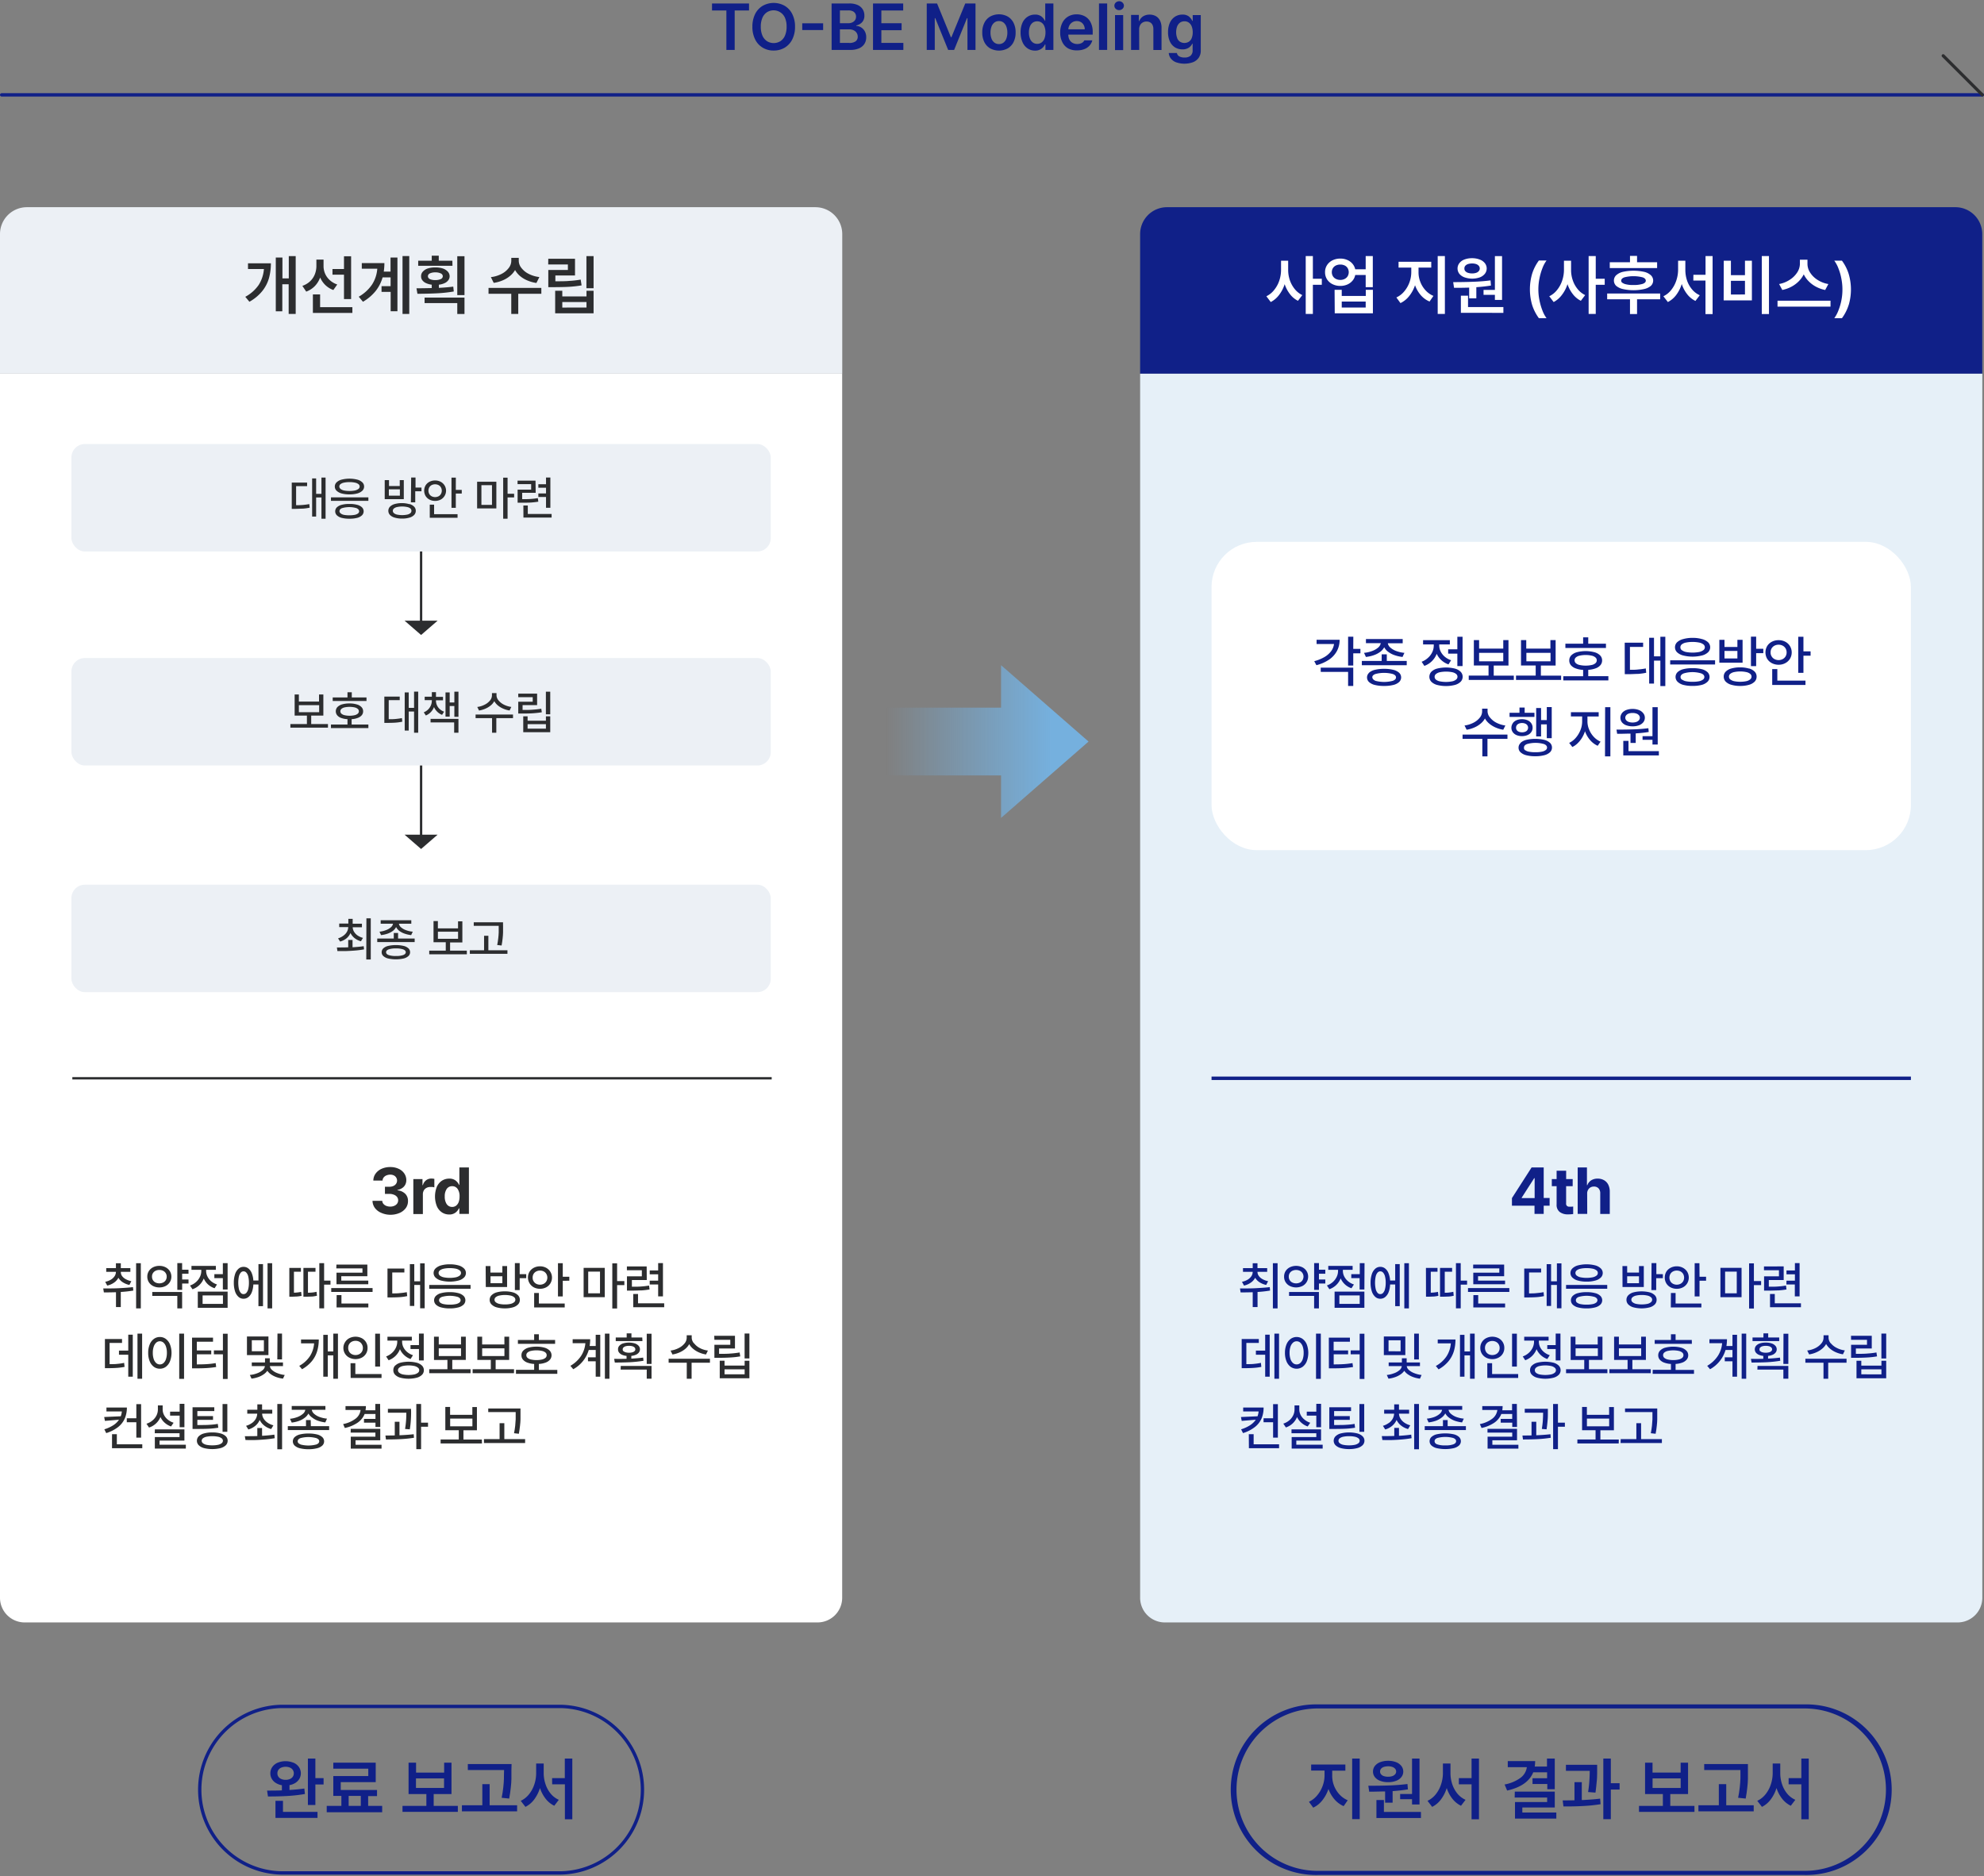 <svg xmlns="http://www.w3.org/2000/svg" xmlns:xlink="http://www.w3.org/1999/xlink" viewBox="0 0 624 590.16"><rect x="0" y="0" width="624" height="590.16" fill="#808080" stroke="none"/><defs><style>.cls-1{fill:#ff2020;opacity:0;}.cls-2{fill:#102088;}.cls-3{fill:#e6f0f8;}.cls-4{fill:#fff;}.cls-5{fill:url(#무제_그라디언트_22);}.cls-6{fill:#2c2d2f;}.cls-7{fill:#ecf0f5;}</style><linearGradient id="무제_그라디언트_22" x1="278.82" y1="233.24" x2="342.37" y2="233.24" gradientUnits="userSpaceOnUse"><stop offset="0" stop-color="#75b0de" stop-opacity="0"/><stop offset="0.82" stop-color="#75b0de"/></linearGradient></defs><g id="레이어_2" data-name="레이어 2"><g id="Layer_1" data-name="Layer 1"><rect class="cls-1" width="624" height="590.16"/><path class="cls-2" d="M367,65.17H615a8.45,8.45,0,0,1,8.45,8.45v43.91a0,0,0,0,1,0,0H358.59a0,0,0,0,1,0,0V73.63A8.45,8.45,0,0,1,367,65.17Z"/><path class="cls-3" d="M358.59,117.54H623.47a0,0,0,0,1,0,0v385a7.76,7.76,0,0,1-7.76,7.76H366.35a7.76,7.76,0,0,1-7.76-7.76v-385A0,0,0,0,1,358.59,117.54Z"/><path class="cls-4" d="M405.67,88.11a9,9,0,0,0,1.54,2.8,6.94,6.94,0,0,0,2.38,1.91l-1.36,1.79a7.16,7.16,0,0,1-2.51-2.09,10.41,10.41,0,0,1-1.67-3.15,10.9,10.9,0,0,1-1.73,3.36A7.81,7.81,0,0,1,399.67,95l-1.38-1.82a6.85,6.85,0,0,0,2.47-2,9.36,9.36,0,0,0,1.6-2.93,10.63,10.63,0,0,0,.55-3.34V82h2.24v2.91A10,10,0,0,0,405.67,88.11Zm5-7.58h2.25v7.15h2.81v1.9h-2.81v9.17h-2.25Z"/><path class="cls-4" d="M423.71,81.75a4.43,4.43,0,0,1,1.65,1.19,4,4,0,0,1,.88,1.75h3.29V80.53h2.24v9.79h-2.24V86.49h-3.29a3.87,3.87,0,0,1-.86,1.8,4.48,4.48,0,0,1-1.65,1.21,5.49,5.49,0,0,1-2.17.43,5.42,5.42,0,0,1-2.48-.56,4.26,4.26,0,0,1-1.72-1.53,4.13,4.13,0,0,1-.61-2.23,4,4,0,0,1,.61-2.2,4.33,4.33,0,0,1,1.72-1.53,5.55,5.55,0,0,1,2.48-.55A5.39,5.39,0,0,1,423.71,81.75Zm-4.49,5.13a2.24,2.24,0,0,0,.95.85,3,3,0,0,0,1.39.31,2.87,2.87,0,0,0,1.36-.31,2.27,2.27,0,0,0,.94-.85,2.54,2.54,0,0,0,0-2.54,2.2,2.2,0,0,0-.94-.84,3.12,3.12,0,0,0-1.36-.29,3.26,3.26,0,0,0-1.39.29,2.29,2.29,0,0,0-.95.84,2.43,2.43,0,0,0-.34,1.27A2.41,2.41,0,0,0,419.22,86.88Zm.53,4.28H422v1.93h7.56V91.16h2.24v7.38h-12Zm9.78,5.56V94.84H422v1.88Z"/><path class="cls-4" d="M446.72,88.68a8.23,8.23,0,0,0,1.63,2.63,7,7,0,0,0,2.49,1.76l-1.22,1.77a7.5,7.5,0,0,1-2.76-2,9.84,9.84,0,0,1-1.81-3.13,11,11,0,0,1-1.83,3.4,7.77,7.77,0,0,1-2.75,2.22l-1.29-1.77a7,7,0,0,0,2.46-1.89,9.46,9.46,0,0,0,2.23-5.94V84.17h-4V82.33h10.28v1.84h-4V85.7A8.17,8.17,0,0,0,446.72,88.68Zm5.46-8.15h2.26V98.75h-2.26Z"/><path class="cls-4" d="M463.45,88.62c1.86-.06,3.65-.21,5.35-.43l.13,1.62c-1.34.22-2.87.4-4.6.52v3.51h-2.25V90.46c-1.25.05-2.83.07-4.76.07l-.27-1.79Q460.65,88.73,463.45,88.62ZM459,82.76a3.61,3.61,0,0,1,1.61-1.15,6.69,6.69,0,0,1,2.37-.4,6.57,6.57,0,0,1,2.35.4A3.61,3.61,0,0,1,467,82.76a2.7,2.7,0,0,1,0,3.37,3.75,3.75,0,0,1-1.6,1.12,7.37,7.37,0,0,1-4.73,0A3.73,3.73,0,0,1,459,86.13a2.74,2.74,0,0,1,0-3.37ZM459.47,93h2.25v3.58h11.12v1.82H459.47Zm1.39-7.73a1.79,1.79,0,0,0,.85.54A4.17,4.17,0,0,0,463,86a3.9,3.9,0,0,0,1.24-.18,1.79,1.79,0,0,0,.85-.54,1.27,1.27,0,0,0,.32-.84,1.34,1.34,0,0,0-.31-.84,2,2,0,0,0-.85-.55,3.8,3.8,0,0,0-1.23-.18,4.19,4.19,0,0,0-1.29.18,2,2,0,0,0-.86.54,1.22,1.22,0,0,0-.29.85A1.2,1.2,0,0,0,460.86,85.28Zm11.56,9.06h-2.25v-1.6H466.6V91.19h3.57V80.55h2.25Z"/><path class="cls-4" d="M481.88,86.1A14.23,14.23,0,0,1,484,81.94h2.41a9.78,9.78,0,0,0-1.3,2.43,18.64,18.64,0,0,0-.93,3.24,17.17,17.17,0,0,0,0,6.8,18.78,18.78,0,0,0,.93,3.23,9.78,9.78,0,0,0,1.3,2.43H484a14.23,14.23,0,0,1-2.12-4.16,17.54,17.54,0,0,1,0-9.81Z"/><path class="cls-4" d="M494.65,88.11a8.75,8.75,0,0,0,1.53,2.8,7,7,0,0,0,2.38,1.91l-1.36,1.79a7.34,7.34,0,0,1-2.51-2.09A10.39,10.39,0,0,1,493,89.37a10.7,10.7,0,0,1-1.74,3.36A7.69,7.69,0,0,1,488.65,95l-1.38-1.82a6.93,6.93,0,0,0,2.47-2,9.34,9.34,0,0,0,1.59-2.93,10.64,10.64,0,0,0,.56-3.34V82h2.24v2.91A9.71,9.71,0,0,0,494.65,88.11Zm5-7.58h2.24v7.15h2.82v1.9h-2.82v9.17h-2.24Z"/><path class="cls-4" d="M505.48,92.32h16.67v1.82h-7.27v4.64h-2.22V94.14h-7.18Zm15.71-8H506.3V82.49h6.36v-2h2.22v2h6.31Zm-12.86,2.24a4.74,4.74,0,0,1,2.12-1.06,15.92,15.92,0,0,1,6.64,0,4.74,4.74,0,0,1,2.12,1.06,2.28,2.28,0,0,1,0,3.36,5,5,0,0,1-2.12,1,15.49,15.49,0,0,1-6.64,0,5,5,0,0,1-2.12-1,2.3,2.3,0,0,1,0-3.36Zm2.55,2.72a8.56,8.56,0,0,0,2.83.36,9.43,9.43,0,0,0,2.92-.35q1-.36,1-1c0-.47-.33-.82-1-1.06a11.62,11.62,0,0,0-5.74,0c-.65.24-1,.59-1,1.06S510.24,89,510.88,89.26Z"/><path class="cls-4" d="M530.6,88.22A8.62,8.62,0,0,0,532.16,91a6.6,6.6,0,0,0,2.44,1.86l-1.36,1.79a7.36,7.36,0,0,1-2.6-2.12,10.24,10.24,0,0,1-1.7-3.21,11.21,11.21,0,0,1-1.72,3.42A7.67,7.67,0,0,1,524.57,95l-1.41-1.82a6.93,6.93,0,0,0,2.48-2,9.52,9.52,0,0,0,1.6-3,10.76,10.76,0,0,0,.55-3.37V82h2.28v2.91A10.52,10.52,0,0,0,530.6,88.22Zm2-1.8h3.82V80.53h2.22V98.79H536.4V88.24h-3.82Z"/><path class="cls-4" d="M542.15,82h2.25v4.55h4.42V82H551V94.48h-8.88Zm6.67,10.62V88.33H544.4v4.31Zm7.55,6.15h-2.26V80.53h2.26Z"/><path class="cls-4" d="M559.06,94.59h16.67v1.85H559.06Zm10.27-8.83a7.46,7.46,0,0,0,2.35,2.29,9.1,9.1,0,0,0,3.37,1.29l-1,1.87a10.48,10.48,0,0,1-2.83-1,9.45,9.45,0,0,1-2.32-1.7,8.1,8.1,0,0,1-1.59-2.22,8.7,8.7,0,0,1-1.6,2.21,9.64,9.64,0,0,1-2.32,1.7,10.5,10.5,0,0,1-2.83,1l-1-1.87A8.93,8.93,0,0,0,562.9,88a7.65,7.65,0,0,0,2.34-2.29A5.1,5.1,0,0,0,566.1,83V81.68h2.38V83A5,5,0,0,0,569.33,85.76Z"/><path class="cls-4" d="M581.44,95.91a14.16,14.16,0,0,1-2.12,4.17h-2.41a10.15,10.15,0,0,0,1.3-2.43,17.71,17.71,0,0,0,.93-10,17,17,0,0,0-.93-3.24,9.88,9.88,0,0,0-1.3-2.42h2.41a14,14,0,0,1,2.12,4.16,17.26,17.26,0,0,1,0,9.8Z"/><path class="cls-2" d="M567.62,589.73H414.44a26.83,26.83,0,1,1,0-53.65H567.62a26.83,26.83,0,1,1,0,53.65ZM414.44,537.36a25.54,25.54,0,0,0,0,51.08H567.62a25.54,25.54,0,0,0,0-51.08Z"/><path class="cls-2" d="M419.57,561.64a8.61,8.61,0,0,0,1.7,2.75,7.43,7.43,0,0,0,2.61,1.84l-1.28,1.85a8.07,8.07,0,0,1-2.88-2.13,10.33,10.33,0,0,1-1.9-3.27,11.66,11.66,0,0,1-1.91,3.55,8,8,0,0,1-2.88,2.33l-1.35-1.85a7.44,7.44,0,0,0,2.58-2,9.61,9.61,0,0,0,1.71-2.94,9.47,9.47,0,0,0,.62-3.27v-1.61h-4.21V555h10.76v1.92H419v1.61A8.56,8.56,0,0,0,419.57,561.64Zm5.71-8.53h2.37v19.06h-2.37Z"/><path class="cls-2" d="M437.07,561.57q2.93-.11,5.6-.45l.14,1.69c-1.4.23-3,.42-4.81.55V567h-2.36v-3.54c-1.3,0-3,.08-5,.08l-.28-1.87Q434.15,561.67,437.07,561.57Zm-4.64-6.14a3.83,3.83,0,0,1,1.69-1.19,6.82,6.82,0,0,1,2.48-.42,6.75,6.75,0,0,1,2.46.42,3.85,3.85,0,0,1,1.68,1.19,2.84,2.84,0,0,1,.61,1.77,2.75,2.75,0,0,1-.61,1.76,3.74,3.74,0,0,1-1.68,1.17,6.75,6.75,0,0,1-2.46.41,6.84,6.84,0,0,1-2.49-.41,3.74,3.74,0,0,1-1.68-1.17,2.74,2.74,0,0,1-.6-1.76A2.83,2.83,0,0,1,432.43,555.43Zm.48,10.73h2.35v3.75h11.65v1.9h-14Zm1.46-8.09a1.86,1.86,0,0,0,.89.57,4.17,4.17,0,0,0,1.34.19,4,4,0,0,0,1.3-.19,2,2,0,0,0,.88-.57,1.24,1.24,0,0,0,.33-.87,1.32,1.32,0,0,0-.32-.88,2,2,0,0,0-.88-.57,3.72,3.72,0,0,0-1.29-.2,4.27,4.27,0,0,0-1.35.19,1.94,1.94,0,0,0-.9.57,1.28,1.28,0,0,0-.31.89A1.23,1.23,0,0,0,434.37,558.07Zm12.09,9.49h-2.35v-1.67h-3.74v-1.63h3.74V553.12h2.35Z"/><path class="cls-2" d="M456.75,561.15a9.37,9.37,0,0,0,1.63,3,7.11,7.11,0,0,0,2.56,1.94l-1.43,1.87a7.79,7.79,0,0,1-2.72-2.21,10.76,10.76,0,0,1-1.77-3.36,11.77,11.77,0,0,1-1.81,3.57,7.75,7.75,0,0,1-2.77,2.35l-1.47-1.9a7.25,7.25,0,0,0,2.6-2.06,9.8,9.8,0,0,0,1.66-3.09,11.22,11.22,0,0,0,.59-3.53v-3.05h2.38v3.05A10.9,10.9,0,0,0,456.75,561.15Zm2.08-1.88h4v-6.16h2.33v19.1h-2.33v-11h-4Z"/><path class="cls-2" d="M489,562.76h-2.35v-1.65H482v-1.8h4.59v-1.87h-4.36q-1.75,4.29-8.21,5.74l-.8-1.91a12.06,12.06,0,0,0,5-2.09,5,5,0,0,0,2-3.36h-6v-1.9h8.61a11.85,11.85,0,0,1-.13,1.71h3.85v-2.52H489Zm-12.57.75H489v5h-10.2v1.57h10.69V572h-13v-5.21H486.6v-1.42H476.39Z"/><path class="cls-2" d="M495.2,566.24v-5.7h2.3v5.63c2.23-.1,4.16-.24,5.77-.45l.14,1.75a48.19,48.19,0,0,1-5.17.55c-1.81.11-3.67.16-5.59.16h-.92l-.24-1.9C493.12,566.27,494.36,566.26,495.2,566.24Zm7.13-9.8v.2c0,1.23,0,2.39-.11,3.47s-.21,2.33-.42,3.72l-2.32-.19a34.18,34.18,0,0,0,.4-3.48c.07-1,.11-2.1.12-3.19h-7.49v-1.89h9.82Zm1.94-3.33h2.36v7.76h2.76v2h-2.76v9.32h-2.36Z"/><path class="cls-2" d="M532.94,569.88H515.49V568H523v-3.72h-5.6v-9.87h2.35v3.12h8.84v-3.12h2.33v9.87h-5.59V568h7.6Zm-4.34-7.52v-3h-8.84v3Z"/><path class="cls-2" d="M534.18,567.8h6.42v-6.64h2.33v6.64h8.64v1.92H534.18Zm15.57-11.12c0,1.1,0,2.05,0,2.84s-.09,1.7-.2,2.75-.28,2.19-.5,3.43l-2.38-.25c.23-1.15.4-2.23.51-3.25s.18-1.92.21-2.7,0-1.71,0-2.77H536v-1.88h13.75Z"/><path class="cls-2" d="M560.47,561.15a9.17,9.17,0,0,0,1.63,3,7,7,0,0,0,2.56,1.94l-1.43,1.87a7.79,7.79,0,0,1-2.72-2.21,10.76,10.76,0,0,1-1.77-3.36,11.77,11.77,0,0,1-1.81,3.57,7.75,7.75,0,0,1-2.77,2.35l-1.47-1.9a7.25,7.25,0,0,0,2.6-2.06,9.8,9.8,0,0,0,1.66-3.09,11.22,11.22,0,0,0,.59-3.53v-3.05h2.38v3.05A10.9,10.9,0,0,0,560.47,561.15Zm2.08-1.88h4v-6.16h2.33v19.1h-2.33v-11h-4Z"/><path class="cls-2" d="M223.94,1.09h11.64V3.3h-4.51V15.7h-2.61V3.3h-4.52Z"/><path class="cls-2" d="M249.18,12.4a6.28,6.28,0,0,1-2.39,2.6,6.68,6.68,0,0,1-3.45.9A6.53,6.53,0,0,1,239.9,15a6.13,6.13,0,0,1-2.39-2.59,8.71,8.71,0,0,1-.87-4,8.84,8.84,0,0,1,.86-4,6.19,6.19,0,0,1,2.39-2.59,7.06,7.06,0,0,1,6.9,0,6.22,6.22,0,0,1,2.39,2.6,8.67,8.67,0,0,1,.87,4A8.71,8.71,0,0,1,249.18,12.4Zm-9.39-1.21a4,4,0,0,0,1.43,1.75,4,4,0,0,0,4.24,0,3.86,3.86,0,0,0,1.43-1.75,7,7,0,0,0,.51-2.8,6.88,6.88,0,0,0-.51-2.79,3.91,3.91,0,0,0-5.67-1.75,3.93,3.93,0,0,0-1.43,1.75,6.88,6.88,0,0,0-.51,2.79A7,7,0,0,0,239.79,11.19Z"/><path class="cls-2" d="M258.89,9.45h-6.57V7.33h6.57Z"/><path class="cls-2" d="M261.55,1.09h5.59a6.24,6.24,0,0,1,2.59.48,3.59,3.59,0,0,1,1.6,1.35,3.66,3.66,0,0,1,.53,2,2.93,2.93,0,0,1-.7,2.05A3.49,3.49,0,0,1,269.31,8v.14a3.23,3.23,0,0,1,1.52.48A3.34,3.34,0,0,1,272,9.86a3.82,3.82,0,0,1,.44,1.86,3.85,3.85,0,0,1-.55,2.06,3.75,3.75,0,0,1-1.68,1.41,6.62,6.62,0,0,1-2.75.51h-5.9Zm5.26,6.22a2.89,2.89,0,0,0,1.24-.26,2.1,2.1,0,0,0,.88-.73,1.93,1.93,0,0,0,.31-1.11,1.91,1.91,0,0,0-.27-1,1.88,1.88,0,0,0-.8-.69,3.17,3.17,0,0,0-1.3-.25h-2.7V7.31ZM267,13.5A3.34,3.34,0,0,0,269.1,13a1.74,1.74,0,0,0,.67-1.45,2.22,2.22,0,0,0-.33-1.19,2.29,2.29,0,0,0-.92-.82,3.1,3.1,0,0,0-1.4-.3h-2.95V13.5Z"/><path class="cls-2" d="M274.58,1.09h9.49V3.3H277.2v4h6.37v2.2H277.2v4h6.92V15.7h-9.54Z"/><path class="cls-2" d="M294.72,1.09l4.35,10.61h.17l4.35-10.61h3.22V15.7h-2.53v-10h-.14l-4.05,10h-1.88l-4.06-10H294V15.7h-2.52V1.09Z"/><path class="cls-2" d="M311.42,15.21a4.7,4.7,0,0,1-1.84-2,6.55,6.55,0,0,1-.64-3,6.55,6.55,0,0,1,.64-3,4.7,4.7,0,0,1,1.84-2,5.76,5.76,0,0,1,5.54,0,4.74,4.74,0,0,1,1.83,2,6.55,6.55,0,0,1,.64,3,6.55,6.55,0,0,1-.64,3,4.74,4.74,0,0,1-1.83,2,5.83,5.83,0,0,1-5.54,0Zm.41-3.11a2.81,2.81,0,0,0,.9,1.28,2.27,2.27,0,0,0,1.46.48,2.24,2.24,0,0,0,1.45-.48,2.87,2.87,0,0,0,.89-1.28,5.34,5.34,0,0,0,.3-1.84,5.32,5.32,0,0,0-.3-1.85,2.94,2.94,0,0,0-.89-1.3,2.24,2.24,0,0,0-1.45-.48,2.27,2.27,0,0,0-1.46.48,2.87,2.87,0,0,0-.9,1.3,5.32,5.32,0,0,0-.3,1.85A5.34,5.34,0,0,0,311.83,12.1Z"/><path class="cls-2" d="M323.19,15.22a4.47,4.47,0,0,1-1.61-2,7.26,7.26,0,0,1-.59-3,7.28,7.28,0,0,1,.59-3.05,4.43,4.43,0,0,1,1.63-1.92,4.18,4.18,0,0,1,2.31-.66,3.16,3.16,0,0,1,2,.57,3.93,3.93,0,0,1,1.12,1.38h.1V1.09h2.57V15.7H328.8V14h-.15a3.3,3.3,0,0,1-3.14,1.92A4.12,4.12,0,0,1,323.19,15.22Zm.72-3.15a2.81,2.81,0,0,0,.89,1.26,2.26,2.26,0,0,0,1.42.46,2.24,2.24,0,0,0,1.4-.45,2.69,2.69,0,0,0,.89-1.24,5.41,5.41,0,0,0,.31-1.88,5,5,0,0,0-.31-1.86,2.51,2.51,0,0,0-.89-1.22,2.26,2.26,0,0,0-1.4-.43,2.34,2.34,0,0,0-1.43.44,2.65,2.65,0,0,0-.88,1.24,5.16,5.16,0,0,0-.3,1.83A5.32,5.32,0,0,0,323.91,12.07Z"/><path class="cls-2" d="M335.94,15.22a4.53,4.53,0,0,1-1.84-2,6.51,6.51,0,0,1-.65-3,6.54,6.54,0,0,1,.65-3,4.77,4.77,0,0,1,1.81-2,5.18,5.18,0,0,1,2.72-.71,5.31,5.31,0,0,1,2.53.6A4.34,4.34,0,0,1,343,7a6.42,6.42,0,0,1,.67,3.09v.8H336a3.63,3.63,0,0,0,.36,1.6,2.5,2.5,0,0,0,1,1,2.9,2.9,0,0,0,1.46.35,2.81,2.81,0,0,0,1.38-.31,1.92,1.92,0,0,0,.84-.83h2.51a3.78,3.78,0,0,1-.88,1.65,4.13,4.13,0,0,1-1.63,1.1,6.1,6.1,0,0,1-2.25.39A5.6,5.6,0,0,1,335.94,15.22Zm5.23-6a2.65,2.65,0,0,0-.32-1.33,2.32,2.32,0,0,0-.88-.93,2.54,2.54,0,0,0-1.3-.33,2.59,2.59,0,0,0-2.28,1.29,2.85,2.85,0,0,0-.38,1.3Z"/><path class="cls-2" d="M348.22,15.7h-2.57V1.09h2.57Z"/><path class="cls-2" d="M351.23,3a1.37,1.37,0,0,1-.54-.5,1.26,1.26,0,0,1-.2-.7,1.27,1.27,0,0,1,.2-.71,1.37,1.37,0,0,1,.54-.5A1.49,1.49,0,0,1,352,.39a1.43,1.43,0,0,1,.74.19,1.47,1.47,0,0,1,.54.51,1.25,1.25,0,0,1,.21.7,1.27,1.27,0,0,1-.21.7,1.37,1.37,0,0,1-.54.5,1.43,1.43,0,0,1-.74.19A1.49,1.49,0,0,1,351.23,3Zm-.54,1.75h2.57v11h-2.57Z"/><path class="cls-2" d="M358.3,15.7h-2.56v-11h2.45V6.6h.13a3.15,3.15,0,0,1,1.22-1.47,3.78,3.78,0,0,1,2-.53,3.92,3.92,0,0,1,2,.48,3.28,3.28,0,0,1,1.31,1.42,4.91,4.91,0,0,1,.47,2.22v7h-2.57V9.11a2.84,2.84,0,0,0-.26-1.25,1.88,1.88,0,0,0-.74-.81,2.29,2.29,0,0,0-1.14-.28,2.39,2.39,0,0,0-1.21.3,2.13,2.13,0,0,0-.82.86,2.86,2.86,0,0,0-.3,1.35Z"/><path class="cls-2" d="M370,19.63a3.86,3.86,0,0,1-1.7-1.17,3.2,3.2,0,0,1-.71-1.79h2.57a1.47,1.47,0,0,0,.76,1.07,3.26,3.26,0,0,0,1.63.35,2.85,2.85,0,0,0,1.88-.55,2.11,2.11,0,0,0,.67-1.73V13.73H375A3.33,3.33,0,0,1,373.89,15a3.51,3.51,0,0,1-2,.53,4.45,4.45,0,0,1-2.32-.62,4.22,4.22,0,0,1-1.61-1.84,6.74,6.74,0,0,1-.59-2.95,7.07,7.07,0,0,1,.59-3,4.45,4.45,0,0,1,1.62-1.89,4.28,4.28,0,0,1,2.32-.64,3.18,3.18,0,0,1,2,.57A4.22,4.22,0,0,1,375,6.55h.13V4.74h2.53V15.88a3.87,3.87,0,0,1-.65,2.29,3.92,3.92,0,0,1-1.81,1.4,8,8,0,0,1-5.18.06Zm.22-7.68a2.44,2.44,0,0,0,.89,1.16,2.66,2.66,0,0,0,2.82,0,2.42,2.42,0,0,0,.89-1.15,4.84,4.84,0,0,0,.31-1.8,5.08,5.08,0,0,0-.31-1.83,2.62,2.62,0,0,0-.89-1.2,2.26,2.26,0,0,0-1.4-.43,2.34,2.34,0,0,0-1.43.44,2.77,2.77,0,0,0-.89,1.23,5.17,5.17,0,0,0-.29,1.79A4.84,4.84,0,0,0,370.26,12Z"/><path class="cls-2" d="M475.53,376.83l6.18-9.63h3.81v9.59h1.86v2.44h-1.86v2.58h-2.89v-2.58h-7.1Zm7.14,0v-6.26h-.14l-3.93,6.13v.13Z"/><path class="cls-2" d="M494.63,373.09h-2.06v5.35a1,1,0,0,0,.26.85,1.15,1.15,0,0,0,.77.26c.31,0,.7,0,1.19-.06v2.36a10.84,10.84,0,0,1-1.63.1,4.12,4.12,0,0,1-2.63-.77,2.79,2.79,0,0,1-.95-2.32v-5.77h-1.51v-2.24h1.51v-2.62h3v2.62h2.06Z"/><path class="cls-2" d="M499.21,381.81h-3V367.2h2.91v5.57h.12a3.11,3.11,0,0,1,1.21-1.52,3.71,3.71,0,0,1,2.05-.54,3.93,3.93,0,0,1,2,.5,3.32,3.32,0,0,1,1.33,1.42,4.86,4.86,0,0,1,.47,2.2v7h-3v-6.46a2.26,2.26,0,0,0-.52-1.59,1.9,1.9,0,0,0-1.46-.57,2.07,2.07,0,0,0-1.54.61,2.26,2.26,0,0,0-.59,1.67Z"/><rect class="cls-4" x="381.05" y="170.43" width="219.96" height="96.96" rx="14.19"/><path class="cls-2" d="M416.54,206.67a7.11,7.11,0,0,0,2.11-1.84,4.82,4.82,0,0,0,.92-2.27h-5.48v-1.33h7.24a7.38,7.38,0,0,1-.86,3.56,7.76,7.76,0,0,1-2.5,2.71,12.59,12.59,0,0,1-3.94,1.72l-.68-1.26A12.79,12.79,0,0,0,416.54,206.67ZM415.38,210h10.24v5.76H424v-4.43h-8.6Zm10.24-5.91h2.25v1.39h-2.25v3.85H424v-9.07h1.64Z"/><path class="cls-2" d="M436.17,207.89h6.27v1.34H428.32v-1.34h6.24V205.8h1.61Zm-4.59-3.14a6,6,0,0,0,1.87-1.07,2.41,2.41,0,0,0,.82-1.38h-4.66V201h11.56v1.32h-4.68a2.28,2.28,0,0,0,.81,1.37,5.7,5.7,0,0,0,1.86,1.08,9.92,9.92,0,0,0,2.55.57l-.59,1.29a11.29,11.29,0,0,1-2.5-.56,7.08,7.08,0,0,1-2-1.05,4.05,4.05,0,0,1-1.26-1.44,4.26,4.26,0,0,1-1.26,1.44,7.16,7.16,0,0,1-2,1.05,11.29,11.29,0,0,1-2.5.56l-.59-1.29A9.75,9.75,0,0,0,431.58,204.75Zm-1,6.84a4.27,4.27,0,0,1,1.85-.91,11.63,11.63,0,0,1,2.89-.31,11.49,11.49,0,0,1,2.88.31,4.23,4.23,0,0,1,1.84.91,2,2,0,0,1,.64,1.47,2,2,0,0,1-.64,1.46,4.13,4.13,0,0,1-1.84.92,11.49,11.49,0,0,1-2.88.31,11.63,11.63,0,0,1-2.89-.31,4.17,4.17,0,0,1-1.85-.92,2,2,0,0,1-.63-1.46A2,2,0,0,1,430.62,211.59Zm2,2.54a10.65,10.65,0,0,0,5.49,0c.65-.25,1-.6,1-1.07s-.33-.81-1-1.06a10.68,10.68,0,0,0-5.5,0c-.64.25-1,.6-.95,1.06S432,213.88,432.61,214.13Z"/><path class="cls-2" d="M449.12,206.91a5.43,5.43,0,0,0,1.35-1.8,4.75,4.75,0,0,0,.47-2.08v-.34h-3.36v-1.34H456v1.34h-3.34V203a4.32,4.32,0,0,0,.45,1.91,5.15,5.15,0,0,0,1.29,1.64,6,6,0,0,0,2,1.11l-.83,1.31a6.32,6.32,0,0,1-2.24-1.33,6.06,6.06,0,0,1-1.46-2,6.61,6.61,0,0,1-1.51,2.31,6.45,6.45,0,0,1-2.38,1.49l-.85-1.3A6.06,6.06,0,0,0,449.12,206.91Zm1.06,4.38a4,4,0,0,1,1.81-1,11.7,11.7,0,0,1,5.6,0,4,4,0,0,1,1.81,1,2.27,2.27,0,0,1,0,3.14,4.12,4.12,0,0,1-1.81,1,11.37,11.37,0,0,1-5.6,0,4.07,4.07,0,0,1-1.81-1,2.3,2.3,0,0,1,0-3.14Zm1.42,2.45a2.79,2.79,0,0,0,1.25.56,10,10,0,0,0,3.88,0,2.75,2.75,0,0,0,1.24-.56,1.11,1.11,0,0,0,.43-.88A1.13,1.13,0,0,0,458,212a2.86,2.86,0,0,0-1.24-.57,10,10,0,0,0-3.88,0,2.91,2.91,0,0,0-1.25.57,1.15,1.15,0,0,0-.42.89A1.13,1.13,0,0,0,451.6,213.74ZM460,209.5h-1.64v-3.92h-2.89v-1.35h2.89v-3.95H460Z"/><path class="cls-2" d="M476.12,213.86H461.94V212.5h6.23v-3.18h-4.62v-8h1.65V204h7.6v-2.67h1.64v8H469.8v3.18h6.32ZM472.8,208v-2.66h-7.6V208Z"/><path class="cls-2" d="M491,213.86H476.81V212.5H483v-3.18h-4.62v-8h1.65V204h7.6v-2.67h1.64v8h-4.64v3.18H491ZM487.67,208v-2.66h-7.6V208Z"/><path class="cls-2" d="M491.68,212.7h6.24v-2a7.69,7.69,0,0,1-2.34-.47,3.55,3.55,0,0,1-1.51-1,2.35,2.35,0,0,1-.51-1.5,2.24,2.24,0,0,1,.62-1.59,3.91,3.91,0,0,1,1.79-1,10.94,10.94,0,0,1,5.49,0,3.92,3.92,0,0,1,1.8,1,2.21,2.21,0,0,1,.63,1.58,2.28,2.28,0,0,1-.53,1.49,3.5,3.5,0,0,1-1.5,1,8,8,0,0,1-2.33.47v2h6.33V214H491.68Zm13.42-8.9H492.34v-1.34h5.58v-2h1.61v2h5.57Zm-9.46,4.8a2.58,2.58,0,0,0,1.2.56,8.94,8.94,0,0,0,3.76,0,2.59,2.59,0,0,0,1.19-.56,1.21,1.21,0,0,0,.42-.92,1.17,1.17,0,0,0-.42-.9,2.63,2.63,0,0,0-1.2-.56,7.76,7.76,0,0,0-1.87-.2,7.85,7.85,0,0,0-1.88.2,2.68,2.68,0,0,0-1.2.56,1.19,1.19,0,0,0-.41.9A1.23,1.23,0,0,0,495.64,208.6Z"/><path class="cls-2" d="M511,202.15h5.79v1.33h-4.15v7.19c1,0,1.91,0,2.67-.11a21.51,21.51,0,0,0,2.32-.32l.13,1.36a19.45,19.45,0,0,1-2.56.36c-.84,0-1.9.09-3.18.09h-1Zm12.77,13.63h-1.56v-8h-2V215h-1.52V200.6h1.52v5.83h2v-6.15h1.56Z"/><path class="cls-2" d="M539.42,209H525.3v-1.31h14.12Zm-11.94-7a4.42,4.42,0,0,1,1.93-1,10.36,10.36,0,0,1,2.94-.37,10.23,10.23,0,0,1,2.93.37,4.38,4.38,0,0,1,1.92,1,2.19,2.19,0,0,1,0,3.17,4.27,4.27,0,0,1-1.92,1,12.14,12.14,0,0,1-5.87,0,4.31,4.31,0,0,1-1.93-1,2.21,2.21,0,0,1,0-3.17Zm.13,9.42a4.1,4.1,0,0,1,1.84-.95,11.17,11.17,0,0,1,2.89-.31,11,11,0,0,1,2.87.31,4.1,4.1,0,0,1,1.84.95,2.1,2.1,0,0,1,0,3,4.1,4.1,0,0,1-1.84,1,10.92,10.92,0,0,1-2.87.32,11.14,11.14,0,0,1-2.89-.32,4.1,4.1,0,0,1-1.84-1,2.12,2.12,0,0,1,0-3Zm1.36-6.93a3.25,3.25,0,0,0,1.32.58,11.21,11.21,0,0,0,4.11,0,3.36,3.36,0,0,0,1.33-.58,1.13,1.13,0,0,0,.47-.91,1.16,1.16,0,0,0-.47-.91,3.23,3.23,0,0,0-1.33-.57,10.93,10.93,0,0,0-4.11,0,3,3,0,0,0-1.32.56,1.15,1.15,0,0,0-.46.91A1.12,1.12,0,0,0,529,204.54Zm.09,9.27a3.14,3.14,0,0,0,1.27.52,9.79,9.79,0,0,0,2,.16,9.69,9.69,0,0,0,2-.16,3.08,3.08,0,0,0,1.27-.52,1,1,0,0,0,.45-.82c0-.5-.33-.88-1-1.14a9.62,9.62,0,0,0-5.49,0c-.64.26-1,.64-1,1.14A1,1,0,0,0,529.06,213.81Z"/><path class="cls-2" d="M540.76,201.25h1.62v2.24h4.06v-2.24h1.63v7.19h-7.31Zm9.33,9a4,4,0,0,1,1.78,1,2.17,2.17,0,0,1,.61,1.56,2.24,2.24,0,0,1-.61,1.58,4,4,0,0,1-1.78,1,9.68,9.68,0,0,1-2.76.36,9.8,9.8,0,0,1-2.77-.36,4,4,0,0,1-1.8-1,2.25,2.25,0,0,1-.62-1.58,2.18,2.18,0,0,1,.62-1.56,4,4,0,0,1,1.8-1,9.85,9.85,0,0,1,2.77-.34A9.73,9.73,0,0,1,550.09,210.28Zm-3.65-3.15v-2.36h-4.06v2.36Zm-2.24,6.59a3,3,0,0,0,1.22.56,9.7,9.7,0,0,0,3.82,0,3,3,0,0,0,1.22-.56,1.13,1.13,0,0,0,.42-.88,1.11,1.11,0,0,0-.42-.87,2.83,2.83,0,0,0-1.22-.55,9.22,9.22,0,0,0-3.82,0,2.83,2.83,0,0,0-1.22.55,1.11,1.11,0,0,0-.42.87A1.13,1.13,0,0,0,544.2,213.72Zm6.5-13.44h1.64v3.8h2.25v1.39h-2.25v4.07H550.7Z"/><path class="cls-2" d="M555.8,203.21a3.72,3.72,0,0,1,1.49-1.37,4.47,4.47,0,0,1,2.11-.49,4.38,4.38,0,0,1,2.09.49,3.69,3.69,0,0,1,1.48,1.37,3.88,3.88,0,0,1,0,4,3.76,3.76,0,0,1-1.48,1.37,4.39,4.39,0,0,1-2.09.5,4.47,4.47,0,0,1-2.11-.5,3.79,3.79,0,0,1-1.49-1.37,4,4,0,0,1,0-4Zm1.41,3.24a2.22,2.22,0,0,0,.91.86,2.8,2.8,0,0,0,2.56,0,2.28,2.28,0,0,0,.91-.86,2.36,2.36,0,0,0,.33-1.25,2.39,2.39,0,0,0-.33-1.26,2.28,2.28,0,0,0-.91-.86,2.72,2.72,0,0,0-1.28-.3,2.76,2.76,0,0,0-1.29.3,2.29,2.29,0,0,0-.91.86,2.32,2.32,0,0,0-.32,1.26A2.19,2.19,0,0,0,557.21,206.45Zm.18,4H559v3.63h8.85v1.35H557.39Zm9.82-5.58h2.25v1.37h-2.25v5.39h-1.64V200.28h1.64Z"/><path class="cls-2" d="M460,231.05h14.12v1.35h-6.29v5.51h-1.61V232.4H460Zm8.67-5.32a6.25,6.25,0,0,0,2,1.6,8.9,8.9,0,0,0,2.79.86l-.66,1.33a9.54,9.54,0,0,1-2.39-.69,8.48,8.48,0,0,1-2-1.22,5.81,5.81,0,0,1-1.37-1.63,5.52,5.52,0,0,1-1.37,1.63,7.81,7.81,0,0,1-2,1.22,9.54,9.54,0,0,1-2.39.69l-.66-1.33a8.51,8.51,0,0,0,2.78-.86,6,6,0,0,0,2-1.59,3.09,3.09,0,0,0,.75-2v-.84h1.71v.84A3.09,3.09,0,0,0,468.67,225.73Z"/><path class="cls-2" d="M474.78,224.19h3.12v-1.65h1.63v1.65h3.08v1.3h-7.83Zm1,3.29a2.68,2.68,0,0,1,1.17-.94,4.3,4.3,0,0,1,1.73-.33,4.35,4.35,0,0,1,1.74.33,2.71,2.71,0,0,1,1.18.94,2.33,2.33,0,0,1,.43,1.4,2.3,2.3,0,0,1-.43,1.39,2.62,2.62,0,0,1-1.18.93,4.35,4.35,0,0,1-1.74.33,4.3,4.3,0,0,1-1.73-.33,2.73,2.73,0,0,1-1.17-.93,2.36,2.36,0,0,1-.42-1.39A2.39,2.39,0,0,1,475.81,227.48Zm1.27,2.17a1.46,1.46,0,0,0,.66.5,2.43,2.43,0,0,0,1,.18,2.47,2.47,0,0,0,1-.18,1.4,1.4,0,0,0,.66-.5,1.36,1.36,0,0,0,0-1.54,1.49,1.49,0,0,0-.66-.51,2.47,2.47,0,0,0-1-.19,2.43,2.43,0,0,0-1,.19,1.55,1.55,0,0,0-.66.51,1.4,1.4,0,0,0,0,1.54Zm1.18,4a4.07,4.07,0,0,1,1.81-.94,12.63,12.63,0,0,1,5.65,0,4.12,4.12,0,0,1,1.81.94,2,2,0,0,1,.62,1.49,2,2,0,0,1-.63,1.47,4.11,4.11,0,0,1-1.81.93,10.92,10.92,0,0,1-2.81.32,11.09,11.09,0,0,1-2.83-.32,4.06,4.06,0,0,1-1.81-.93,1.94,1.94,0,0,1-.62-1.47A2,2,0,0,1,478.26,233.68Zm1.43,2.28a2.93,2.93,0,0,0,1.24.5,9.38,9.38,0,0,0,2,.16,9.24,9.24,0,0,0,2-.16,3,3,0,0,0,1.24-.5,1,1,0,0,0,.43-.79c0-.49-.32-.86-.95-1.11a9.64,9.64,0,0,0-5.36,0c-.63.25-.95.62-.94,1.11A.92.92,0,0,0,479.69,236Zm8.38-3.76h-1.55v-4.33h-1.8v3.79h-1.54v-8.94h1.54v3.8h1.8v-4.1h1.55Z"/><path class="cls-2" d="M499.84,229.53a7.19,7.19,0,0,0,1.45,2.25,6.31,6.31,0,0,0,2.11,1.49l-.9,1.3a6.81,6.81,0,0,1-2.4-1.81,8.59,8.59,0,0,1-1.59-2.76,10.22,10.22,0,0,1-.95,2.07,8.87,8.87,0,0,1-1.37,1.71,6.19,6.19,0,0,1-1.66,1.17l-1-1.29a6.29,6.29,0,0,0,2.08-1.6,8.36,8.36,0,0,0,1.46-2.41,7.1,7.1,0,0,0,.54-2.66v-1.65h-3.53V224h8.73v1.36h-3.53V227A6.52,6.52,0,0,0,499.84,229.53Zm5-7.11h1.65v15.49H504.8Z"/><path class="cls-2" d="M513.87,229.4c1.6-.05,3.12-.18,4.57-.36l.11,1.19c-1.24.2-2.6.35-4.09.44v3h-1.64v-2.93c-1.06,0-2.27.06-3.62.06h-.58l-.21-1.32C510.45,229.49,512.28,229.46,513.87,229.4Zm-3.77-5.07a3.11,3.11,0,0,1,1.37-1,5.46,5.46,0,0,1,2-.35,5.35,5.35,0,0,1,2,.35,3.08,3.08,0,0,1,1.36,1,2.2,2.2,0,0,1,.5,1.42,2.27,2.27,0,0,1-.49,1.43,3.1,3.1,0,0,1-1.36.94,5.63,5.63,0,0,1-2,.33,5.74,5.74,0,0,1-2-.33,3,3,0,0,1-1.36-.94,2.36,2.36,0,0,1,0-2.85Zm.45,8.7h1.64v3.22h9.55v1.35H510.55Zm.92-6.49a1.85,1.85,0,0,0,.81.53,3.65,3.65,0,0,0,1.2.18,3.61,3.61,0,0,0,1.18-.18,1.87,1.87,0,0,0,.8-.53,1.19,1.19,0,0,0,0-1.58,1.77,1.77,0,0,0-.81-.53,3.51,3.51,0,0,0-1.17-.18,3.65,3.65,0,0,0-1.2.18,1.77,1.77,0,0,0-.81.53,1.22,1.22,0,0,0,0,1.58Zm9.91,7.64h-1.65V232.7h-3.12v-1.16h3.12v-9.11h1.65Z"/><polygon class="cls-5" points="342.37 233.24 314.85 209.22 314.85 222.58 278.82 222.58 278.82 243.9 314.85 243.9 314.85 257.26 342.37 233.24"/><path class="cls-2" d="M390.58,405.25c1.66,0,3.21,0,4.67-.09s2.82-.16,4.11-.33l.1,1.09a37,37,0,0,1-3.94.44v4.74H394v-4.66q-1.67.06-3.81.06l-.19-1.25Zm5.33-3.93a3.36,3.36,0,0,0,1.16,1,5.87,5.87,0,0,0,1.77.65l-.6,1.18a6.21,6.21,0,0,1-2.1-.85,4.18,4.18,0,0,1-1.37-1.41,4.15,4.15,0,0,1-1.37,1.53,5.87,5.87,0,0,1-2.14.93l-.64-1.19a5.58,5.58,0,0,0,1.8-.68,3.65,3.65,0,0,0,1.17-1.1,2.47,2.47,0,0,0,.4-1.35h-3.05v-1.17H394v-1.53h1.5v1.53h3.05v1.17H395.5A2.18,2.18,0,0,0,395.91,401.32Zm4.43-4h1.48v14.2h-1.48Z"/><path class="cls-2" d="M404.35,399.78a3.38,3.38,0,0,1,1.36-1.2,4.57,4.57,0,0,1,3.87,0,3.29,3.29,0,0,1,1.35,1.2,3.2,3.2,0,0,1,.5,1.76,3.17,3.17,0,0,1-.5,1.75,3.28,3.28,0,0,1-1.34,1.21,4.59,4.59,0,0,1-3.88,0,3.33,3.33,0,0,1-1.36-1.21,3.15,3.15,0,0,1-.48-1.75A3.19,3.19,0,0,1,404.35,399.78Zm1.28,2.86a2,2,0,0,0,.83.75,2.57,2.57,0,0,0,1.19.26,2.53,2.53,0,0,0,1.18-.26,1.93,1.93,0,0,0,.83-.74,2.2,2.2,0,0,0,.31-1.11,2.08,2.08,0,0,0-.31-1.1,2,2,0,0,0-.82-.74,2.85,2.85,0,0,0-2.38,0,2,2,0,0,0-.83.74,2.07,2.07,0,0,0-.29,1.1A2.12,2.12,0,0,0,405.63,402.64Zm-.2,3.73h9.39v5.15h-1.51V407.6h-7.88Zm11.4-5.74h-2v1.81h2v1.26h-2v2h-1.51v-8.42h1.51v2.08h2Z"/><path class="cls-2" d="M419.17,403.25a5.05,5.05,0,0,0,1.23-1.62,4.36,4.36,0,0,0,.44-1.89v-.34h-3.08v-1.23h7.66v1.23h-3.06v.35a3.87,3.87,0,0,0,.42,1.73A4.7,4.7,0,0,0,424,403a5.47,5.47,0,0,0,1.83,1l-.77,1.19a5.68,5.68,0,0,1-3.4-3.1,5.86,5.86,0,0,1-3.55,3.4l-.78-1.18A5.41,5.41,0,0,0,419.17,403.25Zm.58,3h9.37v5.09h-9.37Zm7.9,3.86v-2.66h-6.4v2.66Zm1.47-4.52h-1.5V402H425v-1.25h2.67v-3.46h1.5Z"/><path class="cls-2" d="M431.45,400.8a3.85,3.85,0,0,1,1.07-1.73,2.33,2.33,0,0,1,1.61-.61,2.37,2.37,0,0,1,1.52.52,3.46,3.46,0,0,1,1.06,1.49,7.23,7.23,0,0,1,.5,2.29h1.6v-5.17h1.43v13.23h-1.43V404h-1.6a7.64,7.64,0,0,1-.46,2.4,3.71,3.71,0,0,1-1.08,1.55,2.37,2.37,0,0,1-1.54.54,2.33,2.33,0,0,1-1.61-.61,3.89,3.89,0,0,1-1.07-1.74,8.55,8.55,0,0,1-.38-2.67A8.47,8.47,0,0,1,431.45,400.8Zm1.22,4.58a2.82,2.82,0,0,0,.57,1.23,1.1,1.1,0,0,0,.89.42,1.12,1.12,0,0,0,.9-.41,2.81,2.81,0,0,0,.59-1.24,7.75,7.75,0,0,0,.21-1.93,7.61,7.61,0,0,0-.21-1.92,2.72,2.72,0,0,0-.59-1.23,1.15,1.15,0,0,0-1.79,0,2.82,2.82,0,0,0-.57,1.23,9.36,9.36,0,0,0,0,3.85Zm10.46,6.14h-1.45v-14.2h1.45Z"/><path class="cls-2" d="M448.48,398.79h3.64V400H450v6.59a12.71,12.71,0,0,0,2.27-.26l.13,1.24a11.2,11.2,0,0,1-1.6.23c-.5,0-1,.05-1.65.05h-.65Zm4.43,0h3.8V400H454.4v6.6c.55,0,1,0,1.45-.08a9.23,9.23,0,0,0,1.24-.22l.13,1.24a9.77,9.77,0,0,1-1.56.26c-.51,0-1.19.05-2.05.05h-.7Zm6.51,4h2v1.27h-2v7.44h-1.5V397.29h1.5Z"/><path class="cls-2" d="M474.71,406.35h-13v-1.22h13Zm-11.37-8.6h9.74v3.65h-8.21v1.39h8.5v1.15h-10V400.3h8.19v-1.36h-8.23Zm.07,9.6h1.51V410h8.46v1.23h-10Z"/><path class="cls-2" d="M479.4,399h5.31v1.22h-3.8v6.59c.93,0,1.74,0,2.44-.1a18.11,18.11,0,0,0,2.13-.29l.12,1.24a16.39,16.39,0,0,1-2.35.33q-1.15.08-2.91.09h-.94Zm11.7,12.49h-1.43v-7.34h-1.83v6.61h-1.39V397.61h1.39V403h1.83v-5.63h1.43Z"/><path class="cls-2" d="M505.5,405.35H492.55v-1.2H505.5Zm-10.94-6.41a4,4,0,0,1,1.77-.95,11.09,11.09,0,0,1,5.37,0,4,4,0,0,1,1.76.95,2,2,0,0,1,0,2.91,3.92,3.92,0,0,1-1.76.93,9.67,9.67,0,0,1-2.68.33,9.82,9.82,0,0,1-2.7-.33,3.92,3.92,0,0,1-1.76-.93,2,2,0,0,1,0-2.91Zm.11,8.64a3.6,3.6,0,0,1,1.69-.87,9.85,9.85,0,0,1,2.65-.29,9.69,9.69,0,0,1,2.63.29,3.6,3.6,0,0,1,1.69.87,1.93,1.93,0,0,1,0,2.78,3.79,3.79,0,0,1-1.69.87,10.07,10.07,0,0,1-2.63.3,10.23,10.23,0,0,1-2.65-.3,3.79,3.79,0,0,1-1.69-.87,1.93,1.93,0,0,1,0-2.78Zm1.25-6.36a2.9,2.9,0,0,0,1.21.53,10,10,0,0,0,3.77,0,3,3,0,0,0,1.22-.53,1,1,0,0,0,.42-.83,1,1,0,0,0-.42-.83,3,3,0,0,0-1.22-.53,9.35,9.35,0,0,0-1.88-.17,8.66,8.66,0,0,0-1.89.18,2.9,2.9,0,0,0-1.21.52,1,1,0,0,0-.42.83A1,1,0,0,0,495.92,401.22Zm.09,8.5a2.67,2.67,0,0,0,1.16.47,8.86,8.86,0,0,0,1.84.16,8.76,8.76,0,0,0,1.83-.16,2.77,2.77,0,0,0,1.17-.47,1,1,0,0,0,.41-.75c0-.46-.3-.81-.9-1.05a9,9,0,0,0-5,0c-.59.24-.88.59-.88,1.05A.9.9,0,0,0,496,409.72Z"/><path class="cls-2" d="M510.29,398.21h1.48v2.05h3.72v-2.05H517v6.59h-6.69Zm8.55,8.27a3.66,3.66,0,0,1,1.63.92,2,2,0,0,1,.56,1.43,2.07,2.07,0,0,1-.56,1.45,3.66,3.66,0,0,1-1.63.92,10.2,10.2,0,0,1-5.07,0,3.63,3.63,0,0,1-1.65-.92,2,2,0,0,1-.57-1.45,2,2,0,0,1,.57-1.43,3.63,3.63,0,0,1,1.65-.92,10.52,10.52,0,0,1,5.07,0Zm-3.35-2.88v-2.17h-3.72v2.17Zm-2,6a2.66,2.66,0,0,0,1.12.51,9.09,9.09,0,0,0,3.5,0,2.61,2.61,0,0,0,1.11-.51,1,1,0,0,0,0-1.61,2.49,2.49,0,0,0-1.11-.5,7.42,7.42,0,0,0-1.75-.18,7.51,7.51,0,0,0-1.76.18,2.55,2.55,0,0,0-1.11.5,1,1,0,0,0,0,1.61Zm5.95-12.32h1.51v3.48H523v1.27H520.9v3.74h-1.51Z"/><path class="cls-2" d="M524.08,400a3.42,3.42,0,0,1,1.36-1.25,4.13,4.13,0,0,1,1.93-.46,4.06,4.06,0,0,1,1.92.46,3.49,3.49,0,0,1,1.36,1.25,3.58,3.58,0,0,1,0,3.65,3.44,3.44,0,0,1-1.36,1.26,4.06,4.06,0,0,1-1.92.45,4.13,4.13,0,0,1-1.93-.45,3.38,3.38,0,0,1-1.36-1.26,3.64,3.64,0,0,1,0-3.65Zm1.28,3a2.07,2.07,0,0,0,.84.79,2.53,2.53,0,0,0,1.17.28,2.57,2.57,0,0,0,1.18-.28,2.17,2.17,0,0,0,.83-.79,2.37,2.37,0,0,0,0-2.31,2.17,2.17,0,0,0-.83-.79,2.56,2.56,0,0,0-1.18-.27,2.45,2.45,0,0,0-1.18.28,2,2,0,0,0-.83.78,2.37,2.37,0,0,0,0,2.31Zm.17,3.68H527V410h8.11v1.23h-9.61Zm9-5.1h2.06v1.25h-2.06v4.94H533V397.31h1.5Z"/><path class="cls-2" d="M547.75,408H541.1v-9.23h6.65Zm-1.51-1.22v-6.82h-3.67v6.82Zm3.88-9.42h1.51v5.57h2.27v1.27h-2.27v7.36h-1.51Z"/><path class="cls-2" d="M561,402.6h-4.68v2.11c1.23,0,2.24,0,3-.08a21.82,21.82,0,0,0,2.4-.29l.16,1.23a23.19,23.19,0,0,1-2.58.3c-.86,0-2,.07-3.47.07h-1v-4.5h4.68v-1.91h-4.71v-1.21H561ZM556.7,407h1.5v2.92h8.23v1.24H556.7Zm5.18-4.19h2.65v-2h-2.65v-1.21h2.65v-2.32H566v10.46h-1.5v-3.73h-2.65Z"/><path class="cls-2" d="M390.53,421.16h5.39v1.23H392v6.67c1,0,1.82,0,2.5-.09a17.44,17.44,0,0,0,2.08-.31l.13,1.26a18.29,18.29,0,0,1-2.31.31c-.76.06-1.74.09-2.94.1h-.93ZM395,424.8h2.92v-5h1.42V433h-1.42v-6.9H395Zm7.28,8.86h-1.46v-14.2h1.46Z"/><path class="cls-2" d="M404.61,422.88a4,4,0,0,1,1.3-1.74,3.22,3.22,0,0,1,3.8,0,4,4,0,0,1,1.3,1.74,7.59,7.59,0,0,1,0,5.26,4.07,4.07,0,0,1-1.3,1.75,3.26,3.26,0,0,1-3.8,0,4.07,4.07,0,0,1-1.3-1.75,6.91,6.91,0,0,1-.47-2.64A6.84,6.84,0,0,1,404.61,422.88Zm1.26,4.56a2.91,2.91,0,0,0,.79,1.27,1.74,1.74,0,0,0,2.31,0,3,3,0,0,0,.78-1.27,6.27,6.27,0,0,0,.27-1.94,6.18,6.18,0,0,0-.27-1.92,3,3,0,0,0-.78-1.27,1.71,1.71,0,0,0-1.16-.44,1.67,1.67,0,0,0-1.15.45,2.91,2.91,0,0,0-.79,1.27,6.06,6.06,0,0,0-.28,1.91A6.25,6.25,0,0,0,405.87,427.44Zm9.55,6.25h-1.51V419.46h1.51Z"/><path class="cls-2" d="M417.94,420.72h6.63V422h-5.12v2.76H424v1.2h-4.53v3.18q1.91,0,3.24-.09a24.59,24.59,0,0,0,2.67-.32l.17,1.23c-1,.16-2,.27-2.95.33s-2.16.09-3.55.09h-1.09Zm11.19,13h-1.49v-7.75h-2.83v-1.23h2.83v-5.25h1.49Z"/><path class="cls-2" d="M442,426.21h-6.76v-5.85H442Zm-3.49,5.7a5.54,5.54,0,0,0,1.7-1,1.89,1.89,0,0,0,.67-1.24h-4.12v-1.14h4.16v-1.32h1.5v1.32h4.18v1.14h-4.15a1.85,1.85,0,0,0,.66,1.22,5.41,5.41,0,0,0,1.68,1,8.77,8.77,0,0,0,2.32.58l-.51,1.16a9.49,9.49,0,0,1-2.07-.48,7,7,0,0,1-1.7-.86,4.5,4.5,0,0,1-1.16-1.14,4.55,4.55,0,0,1-1.17,1.14,7.09,7.09,0,0,1-1.72.86,9.58,9.58,0,0,1-2.08.48l-.53-1.16A8.53,8.53,0,0,0,438.48,431.91Zm2-6.89v-3.46h-3.79V425Zm4.27-5.56h1.48v8.12h-1.48Z"/><path class="cls-2" d="M455,426.53a8.7,8.7,0,0,0,1.31-4h-4.12v-1.22h5.58a13,13,0,0,1-.5,3.67,9.25,9.25,0,0,1-1.68,3.15,10.84,10.84,0,0,1-3.13,2.57l-.87-1.06A9.52,9.52,0,0,0,455,426.53Zm8.81,7.13h-1.46V426.3h-1.75V433h-1.41V419.84h1.41v5.23h1.75v-5.61h1.46Z"/><path class="cls-2" d="M466.07,422.14a3.4,3.4,0,0,1,1.37-1.26,4.32,4.32,0,0,1,3.84,0,3.38,3.38,0,0,1,1.36,1.26,3.34,3.34,0,0,1,.49,1.81,3.35,3.35,0,0,1-1.85,3.08,4.06,4.06,0,0,1-1.92.45,4.13,4.13,0,0,1-1.93-.45,3.49,3.49,0,0,1-1.36-1.25,3.44,3.44,0,0,1-.49-1.83A3.34,3.34,0,0,1,466.07,422.14Zm1.28,3a2.12,2.12,0,0,0,.82.78,2.65,2.65,0,0,0,2.37,0,2.12,2.12,0,0,0,.82-.78,2.25,2.25,0,0,0,.3-1.16,2.19,2.19,0,0,0-.3-1.15,2.15,2.15,0,0,0-.83-.78,2.61,2.61,0,0,0-2.35,0,2.08,2.08,0,0,0-.83.78,2.19,2.19,0,0,0-.3,1.15A2.25,2.25,0,0,0,467.35,425.11Zm.43,3.63h1.51v3.4h8.2v1.23h-9.71Zm9.3,1.05h-1.51V419.47h1.51Z"/><path class="cls-2" d="M480.81,425.53a5.05,5.05,0,0,0,1.24-1.65,4.54,4.54,0,0,0,.43-1.9v-.32h-3.09v-1.22h7.67v1.22H484V422a4,4,0,0,0,.41,1.75,4.7,4.7,0,0,0,1.19,1.5,5.45,5.45,0,0,0,1.83,1l-.77,1.2a5.7,5.7,0,0,1-3.39-3.1,5.88,5.88,0,0,1-1.39,2.12,6.12,6.12,0,0,1-2.17,1.37l-.78-1.2A5.52,5.52,0,0,0,480.81,425.53Zm1,4a3.71,3.71,0,0,1,1.66-.92,10.77,10.77,0,0,1,5.13,0,3.82,3.82,0,0,1,1.66.92,2.07,2.07,0,0,1,.58,1.45,2,2,0,0,1-.58,1.43,3.72,3.72,0,0,1-1.66.92,10.44,10.44,0,0,1-5.13,0,3.61,3.61,0,0,1-1.66-.92,2,2,0,0,1-.58-1.43A2,2,0,0,1,481.78,429.54Zm1.3,2.26a2.75,2.75,0,0,0,1.14.51,9.4,9.4,0,0,0,3.56,0,2.75,2.75,0,0,0,1.14-.51,1,1,0,0,0,0-1.63,2.63,2.63,0,0,0-1.14-.52,8.89,8.89,0,0,0-3.56,0,2.63,2.63,0,0,0-1.14.52,1.06,1.06,0,0,0,0,1.63Zm7.68-3.89h-1.5v-3.59h-2.65v-1.24h2.65v-3.62h1.5Z"/><path class="cls-2" d="M505.55,431.9h-13v-1.24h5.72v-2.92H494v-7.31h1.51v2.45h7v-2.45H504v7.31h-4.25v2.92h5.79Zm-3-5.38v-2.43h-7v2.43Z"/><path class="cls-2" d="M519.18,431.9h-13v-1.24h5.72v-2.92h-4.24v-7.31h1.51v2.45h7v-2.45h1.49v7.31h-4.25v2.92h5.79Zm-3-5.38v-2.43h-7v2.43Z"/><path class="cls-2" d="M519.81,430.84h5.73V429a7.24,7.24,0,0,1-2.15-.43,3.23,3.23,0,0,1-1.38-.93,2.09,2.09,0,0,1-.47-1.37,2.06,2.06,0,0,1,.57-1.46,3.51,3.51,0,0,1,1.64-.93,10.08,10.08,0,0,1,5,0,3.66,3.66,0,0,1,1.64.94,2,2,0,0,1,.58,1.45,2.07,2.07,0,0,1-.48,1.36,3.25,3.25,0,0,1-1.38.94A7.5,7.5,0,0,1,527,429v1.87h5.79v1.23h-13Zm12.31-8.16H520.43v-1.23h5.11v-1.79H527v1.79h5.1Zm-8.67,4.4a2.47,2.47,0,0,0,1.09.52,7.24,7.24,0,0,0,1.73.18,7.15,7.15,0,0,0,1.72-.18,2.57,2.57,0,0,0,1.1-.52,1.07,1.07,0,0,0,.38-.84,1.05,1.05,0,0,0-.38-.83,2.56,2.56,0,0,0-1.1-.51,8.31,8.31,0,0,0-3.44,0,2.51,2.51,0,0,0-1.1.51,1.08,1.08,0,0,0-.38.83A1.1,1.1,0,0,0,523.45,427.08Z"/><path class="cls-2" d="M540.29,426.47a8.59,8.59,0,0,0,1.35-4h-4v-1.24h5.52a13.29,13.29,0,0,1-.17,2.12h1.9v-3.52h1.44V433h-1.44v-4.84h-2.42v-1.24h2.42v-2.32h-2.18a10.22,10.22,0,0,1-4.87,6.06l-.9-1.07A10,10,0,0,0,540.29,426.47Zm8.92,7.19h-1.43v-14.2h1.43Z"/><path class="cls-2" d="M554.59,427.38v-.91a4.83,4.83,0,0,1-1.43-.36,2.45,2.45,0,0,1-.93-.71,1.73,1.73,0,0,1,.1-2.13,2.74,2.74,0,0,1,1.21-.74,5.6,5.6,0,0,1,1.82-.25,5.52,5.52,0,0,1,1.8.25,2.74,2.74,0,0,1,1.21.74,1.64,1.64,0,0,1,.44,1.13,1.57,1.57,0,0,1-.34,1,2.32,2.32,0,0,1-.94.71,4.9,4.9,0,0,1-1.44.36v.85c1.38-.07,2.62-.17,3.73-.32l.11,1a38.78,38.78,0,0,1-4.3.46c-1.48.07-3.06.1-4.73.1l-.21-1.17C552.25,427.43,553.55,427.41,554.59,427.38Zm5-5.58h-8.39v-1.13h3.43v-1.3h1.5v1.3h3.46Zm-6.82,7.83h9.69v4H560.9v-2.85h-8.17Zm.86-4.66a1.59,1.59,0,0,0,.71.37,3.75,3.75,0,0,0,1.06.13,3.68,3.68,0,0,0,1-.13,1.65,1.65,0,0,0,.71-.37.79.79,0,0,0,.25-.57.83.83,0,0,0-.25-.59,1.6,1.6,0,0,0-.71-.38,3.37,3.37,0,0,0-1-.12,3.5,3.5,0,0,0-1.07.12,1.61,1.61,0,0,0-.7.38.82.82,0,0,0-.24.59A.78.78,0,0,0,553.59,425Zm7.31-5.48h1.52V429H560.9Z"/><path class="cls-2" d="M567.82,427.37h12.95v1.24H575v5.05h-1.48v-5.05h-5.7Zm8-4.88a5.55,5.55,0,0,0,1.86,1.46,7.52,7.52,0,0,0,2.55.79l-.6,1.23a8.87,8.87,0,0,1-2.2-.64,7.29,7.29,0,0,1-1.83-1.12,5.15,5.15,0,0,1-1.25-1.49,5.36,5.36,0,0,1-1.26,1.5,7.6,7.6,0,0,1-1.83,1.12A8.71,8.71,0,0,1,569,426l-.61-1.23A7.73,7.73,0,0,0,571,424a5.61,5.61,0,0,0,1.85-1.46,2.82,2.82,0,0,0,.69-1.79v-.78h1.57v.78A2.82,2.82,0,0,0,575.78,422.49Z"/><path class="cls-2" d="M582.17,420.14h6.53v4h-5v1.68c1.41,0,2.6,0,3.55-.09a27.85,27.85,0,0,0,2.92-.34l.19,1.23a27.83,27.83,0,0,1-3.18.35c-1,.06-2.29.1-3.77.1H582.2v-4.09h5v-1.58h-5ZM583.9,428h1.51v1.53h6.33V428h1.5v5.5H583.9Zm7.84,4.28V430.7h-6.33v1.56Zm1.5-5h-1.51v-7.83h1.51Z"/><path class="cls-2" d="M396.77,446.17a7,7,0,0,1-2.1,2.68,11.79,11.79,0,0,1-3.72,1.9l-.6-1.19a11.39,11.39,0,0,0,2.84-1.3,6.37,6.37,0,0,0,1.78-1.72l-4.43.37-.24-1.22,5.22-.23a5.93,5.93,0,0,0,.33-1.52H391v-1.23h6.42A8.61,8.61,0,0,1,396.77,446.17Zm-4,4.92h1.52v3.18h8v1.24h-9.49Zm4.64-5h3v-4.44h1.5v10.52h-1.5v-4.84h-3Z"/><path class="cls-2" d="M405.5,446.74a4.67,4.67,0,0,0,1.22-1.56,4.29,4.29,0,0,0,.43-1.89v-1.24h1.5v1.24a3.89,3.89,0,0,0,.41,1.73,4.42,4.42,0,0,0,1.2,1.47,5.52,5.52,0,0,0,1.83,1l-.8,1.17a5.8,5.8,0,0,1-2-1.17,5.4,5.4,0,0,1-1.35-1.8,5.59,5.59,0,0,1-1.36,2,5.76,5.76,0,0,1-2.15,1.28l-.81-1.2A5.51,5.51,0,0,0,405.5,446.74Zm.7,2.84h9.29v3.52h-7.78v1.31H416v1.21h-9.75V452H414v-1.2h-7.8Zm9.29-.68H414v-3.64h-3V444h3v-2.45h1.5Z"/><path class="cls-2" d="M424.93,443.83H419.6v1.57h4.93v1.19H419.6v1.62h.46c1.39,0,2.52,0,3.38-.07a20.89,20.89,0,0,0,2.6-.29l.15,1.21c-.92.14-1.84.25-2.76.3s-2.1.08-3.53.08h-1.81v-6.81h6.84Zm-4.88,7.92a3.64,3.64,0,0,1,1.67-.9,10.89,10.89,0,0,1,5.16,0,3.74,3.74,0,0,1,1.67.9,1.92,1.92,0,0,1,.59,1.4,2,2,0,0,1-.59,1.42,3.84,3.84,0,0,1-1.67.9,9.67,9.67,0,0,1-2.57.31,9.85,9.85,0,0,1-2.6-.31,3.75,3.75,0,0,1-1.66-.9,2,2,0,0,1,0-2.82Zm1.31,2.19a2.75,2.75,0,0,0,1.14.5,8.62,8.62,0,0,0,1.81.16,8.32,8.32,0,0,0,1.78-.16,2.8,2.8,0,0,0,1.15-.5,1,1,0,0,0,.4-.79,1,1,0,0,0-.4-.77,2.8,2.8,0,0,0-1.15-.49,8.33,8.33,0,0,0-1.78-.17,8.56,8.56,0,0,0-1.81.17,2.75,2.75,0,0,0-1.14.49,1,1,0,0,0-.39.77A1,1,0,0,0,421.36,453.94Zm6.2-12.33h1.51v8.73h-1.51Z"/><path class="cls-2" d="M440,451.6c1.47-.08,2.76-.21,3.85-.37l.12,1.12c-1,.18-2,.31-3.09.4s-2.08.15-3,.18-2,0-3.1,0l-.18-1.24c1.69,0,3,0,3.92-.05v-2.53H440Zm-3.22-4a4.16,4.16,0,0,0,1.22-1.33,3.61,3.61,0,0,0,.47-1.63h-3.13V443.4h3.16v-1.69H440v1.69h3.19v1.23H440a3.17,3.17,0,0,0,.48,1.56,4.15,4.15,0,0,0,1.23,1.28,5.84,5.84,0,0,0,1.84.83l-.69,1.18a6.09,6.09,0,0,1-2.2-1.11,4.87,4.87,0,0,1-1.41-1.76,5,5,0,0,1-1.39,1.85,5.88,5.88,0,0,1-2.19,1.15l-.72-1.15A5.75,5.75,0,0,0,436.75,447.59Zm8-6h1.51v14.24h-1.51Z"/><path class="cls-2" d="M455.31,448.57h5.74v1.23H448.1v-1.23h5.73v-1.92h1.48Zm-4.21-2.88a5.78,5.78,0,0,0,1.71-1,2.16,2.16,0,0,0,.75-1.27h-4.27v-1.2h10.6v1.2h-4.3a2.11,2.11,0,0,0,.75,1.26,5.41,5.41,0,0,0,1.7,1,9.31,9.31,0,0,0,2.35.52l-.55,1.19a10.8,10.8,0,0,1-2.29-.52,6.89,6.89,0,0,1-1.83-1,4,4,0,0,1-1.15-1.32,4.06,4.06,0,0,1-1.15,1.32,6.67,6.67,0,0,1-1.82,1,10.8,10.8,0,0,1-2.29.52l-.54-1.19A9.24,9.24,0,0,0,451.1,445.69Zm-.88,6.27a3.77,3.77,0,0,1,1.69-.84,12.63,12.63,0,0,1,5.29,0,3.79,3.79,0,0,1,1.68.84,1.83,1.83,0,0,1,0,2.69,3.79,3.79,0,0,1-1.68.84,12.21,12.21,0,0,1-5.29,0,3.77,3.77,0,0,1-1.69-.84,1.83,1.83,0,0,1,0-2.69Zm1.82,2.33a7,7,0,0,0,2.52.33,7.07,7.07,0,0,0,2.52-.33c.59-.23.89-.55.89-1s-.3-.75-.89-1a9.51,9.51,0,0,0-5,0c-.59.22-.88.55-.88,1S451.45,454.06,452,454.29Z"/><path class="cls-2" d="M477.13,448.82h-1.5v-1.36H472v-1.17h3.61v-1.55h-3.42a6.14,6.14,0,0,1-2.22,2.75,11.42,11.42,0,0,1-4,1.65l-.53-1.23a9.33,9.33,0,0,0,3.92-1.7,4.05,4.05,0,0,0,1.58-2.73h-4.74v-1.22h6.4a8,8,0,0,1-.11,1.31h3.08v-2h1.5Zm-9.29.6h9.29V453h-7.76v1.43h8.19v1.21h-9.69v-3.77h7.75v-1.27h-7.78Z"/><path class="cls-2" d="M481.69,451.48v-4.3h1.49v4.25q2.6-.1,4.47-.33l.09,1.12a39.84,39.84,0,0,1-4,.42c-1.39.07-2.82.11-4.29.11H479l-.17-1.23Zm5.14-7.49v.15c0,.9,0,1.76-.08,2.58s-.16,1.77-.33,2.84l-1.49-.12c.16-1,.27-1.9.32-2.7s.08-1.6.08-2.41h-5.77v-1.22h7.27Zm1.64-2.4H490v5.87h2.18v1.28H490v7.06h-1.51Z"/><path class="cls-2" d="M509.11,454h-13v-1.25h5.72v-2.91h-4.24v-7.32h1.51V445h7v-2.45h1.5v7.32h-4.25v2.91h5.79Zm-3-5.38v-2.44h-7v2.44Z"/><path class="cls-2" d="M509.74,452.64h4.92v-5h1.49v5h6.54v1.24h-13Zm11.49-8.29c0,.82,0,1.51,0,2.1s-.07,1.25-.14,2-.2,1.61-.37,2.51l-1.51-.17c.16-.83.28-1.61.36-2.35s.13-1.4.15-2,0-1.25,0-2v-.3H511.1V443h10.13Z"/><path class="cls-2" d="M623.47,30.37H.53a.53.53,0,0,1,0-1.06H623.47a.53.53,0,0,1,0,1.06Z"/><path class="cls-6" d="M623.47,30.33a.49.49,0,0,1-.34-.14L610.79,17.85a.49.49,0,0,1,.69-.69L623.82,29.5a.49.49,0,0,1,0,.69A.52.52,0,0,1,623.47,30.33Z"/><rect class="cls-2" x="381.05" y="338.61" width="219.96" height="1.08"/><path class="cls-7" d="M8.45,65.17h248a8.45,8.45,0,0,1,8.45,8.45v43.91a0,0,0,0,1,0,0H0a0,0,0,0,1,0,0V73.63A8.45,8.45,0,0,1,8.45,65.17Z"/><path class="cls-4" d="M0,117.54H264.88a0,0,0,0,1,0,0v385a7.76,7.76,0,0,1-7.76,7.76H7.76A7.76,7.76,0,0,1,0,502.53v-385A0,0,0,0,1,0,117.54Z"/><rect class="cls-7" x="22.46" y="139.66" width="219.96" height="33.8" rx="4.23"/><path class="cls-6" d="M91.76,151.79h4.83v1.11H93.13v6q1.28,0,2.22-.09a19,19,0,0,0,1.93-.26l.12,1.13a16.42,16.42,0,0,1-2.14.3c-.7,0-1.58.07-2.64.08h-.86Zm10.64,11.36h-1.3v-6.68H99.43v6H98.17v-12h1.26v4.86h1.67v-5.12h1.3Z"/><path class="cls-6" d="M115.86,157.53H104.09v-1.09h11.77Zm-10-5.82a3.57,3.57,0,0,1,1.61-.86,10.07,10.07,0,0,1,4.88,0,3.62,3.62,0,0,1,1.61.86,1.84,1.84,0,0,1,0,2.64,3.74,3.74,0,0,1-1.6.86,9.3,9.3,0,0,1-2.45.29,9.41,9.41,0,0,1-2.45-.29,3.68,3.68,0,0,1-1.6-.86,1.84,1.84,0,0,1,0-2.64Zm.1,7.85a3.44,3.44,0,0,1,1.54-.79,9,9,0,0,1,2.41-.26,8.87,8.87,0,0,1,2.39.26,3.44,3.44,0,0,1,1.54.79,1.77,1.77,0,0,1,0,2.53,3.45,3.45,0,0,1-1.54.8,9.29,9.29,0,0,1-2.39.26,9.4,9.4,0,0,1-2.41-.26,3.45,3.45,0,0,1-1.54-.8,1.77,1.77,0,0,1,0-2.53Zm1.14-5.77a2.9,2.9,0,0,0,1.1.48,9.22,9.22,0,0,0,3.42,0,3,3,0,0,0,1.11-.48,1,1,0,0,0,.39-.76.94.94,0,0,0-.39-.76,2.6,2.6,0,0,0-1.11-.47,7.2,7.2,0,0,0-1.71-.16,7.77,7.77,0,0,0-1.71.16,2.62,2.62,0,0,0-1.1.47.91.91,0,0,0-.38.76A.92.92,0,0,0,107.15,153.79Zm.08,7.72a2.57,2.57,0,0,0,1,.43,10.09,10.09,0,0,0,3.35,0,2.57,2.57,0,0,0,1.05-.43.87.87,0,0,0,.38-.68c0-.42-.28-.74-.82-1a8.08,8.08,0,0,0-4.57,0c-.54.21-.8.53-.8,1A.82.82,0,0,0,107.23,161.51Z"/><path class="cls-6" d="M121,151h1.35v1.87h3.38V151H127v6H121Zm7.77,7.53a3.29,3.29,0,0,1,1.48.83,1.85,1.85,0,0,1,.52,1.3,1.89,1.89,0,0,1-.52,1.32,3.29,3.29,0,0,1-1.48.83,7.78,7.78,0,0,1-2.3.3,7.9,7.9,0,0,1-2.31-.3,3.37,3.37,0,0,1-1.5-.83,1.89,1.89,0,0,1-.52-1.32,1.85,1.85,0,0,1,.52-1.3,3.37,3.37,0,0,1,1.5-.83,8.27,8.27,0,0,1,2.31-.29A8.15,8.15,0,0,1,128.72,158.57Zm-3-2.63v-2H122.3v2Zm-1.87,5.5a2.42,2.42,0,0,0,1,.46,8,8,0,0,0,3.18,0,2.48,2.48,0,0,0,1-.46,1,1,0,0,0,0-1.47,2.36,2.36,0,0,0-1-.45,7.52,7.52,0,0,0-3.18,0,2.31,2.31,0,0,0-1,.45.95.95,0,0,0,0,1.47Zm5.42-11.2h1.37v3.16h1.87v1.16H130.6V158h-1.37Z"/><path class="cls-6" d="M133.85,152.67a3.18,3.18,0,0,1,1.24-1.14,3.8,3.8,0,0,1,1.76-.41,3.72,3.72,0,0,1,1.74.41,3.22,3.22,0,0,1,1.23,1.14,3.17,3.17,0,0,1-1.23,4.47,3.72,3.72,0,0,1-1.74.41,3.8,3.8,0,0,1-1.76-.41,3.13,3.13,0,0,1-1.24-1.15,3.35,3.35,0,0,1,0-3.32Zm1.17,2.71a1.88,1.88,0,0,0,.76.72,2.41,2.41,0,0,0,2.14,0,1.86,1.86,0,0,0,.75-.72,2.11,2.11,0,0,0,0-2.1,1.83,1.83,0,0,0-.75-.71,2.44,2.44,0,0,0-2.15,0,1.9,1.9,0,0,0-.75.71,2.18,2.18,0,0,0,0,2.1Zm.15,3.35h1.36v3h7.38v1.13h-8.74Zm8.19-4.64h1.87v1.14h-1.87v4.49H142v-9.49h1.37Z"/><path class="cls-6" d="M156.11,159.91h-6.05v-8.39h6.05Zm-1.37-1.11v-6.2h-3.33v6.2Zm3.52-8.56h1.38v5.06h2.06v1.15h-2.06v6.7h-1.38Z"/><path class="cls-6" d="M168.48,155h-4.25V157c1.11,0,2,0,2.75-.07a20.55,20.55,0,0,0,2.18-.26l.15,1.12c-.79.13-1.58.22-2.35.27s-1.83.06-3.16.06h-1V154h4.26v-1.73h-4.28v-1.1h5.65Zm-3.87,4H166v2.66h7.49v1.13h-8.86Zm4.71-3.8h2.41v-1.79h-2.41v-1.11h2.41v-2.1h1.37v9.51h-1.37v-3.4h-2.41Z"/><path class="cls-6" d="M81.37,89.61a10.85,10.85,0,0,0,1.64-5H78V82.82h7.2a17.62,17.62,0,0,1-.64,4.79,11.63,11.63,0,0,1-2.12,4,13.85,13.85,0,0,1-4,3.3l-1.29-1.56A12,12,0,0,0,81.37,89.61ZM93,98.75H90.79V89.4h-2v8.51H86.74V81h2.09v6.56h2v-7H93Z"/><path class="cls-6" d="M102.27,86.12a6,6,0,0,0,1.46,2,6.59,6.59,0,0,0,2.34,1.36l-1.23,1.74a7.18,7.18,0,0,1-2.5-1.55,7.52,7.52,0,0,1-1.65-2.39A7.65,7.65,0,0,1,99,90a7.19,7.19,0,0,1-2.69,1.72L95.1,89.91a6.64,6.64,0,0,0,2.42-1.43A6.08,6.08,0,0,0,99,86.32a7.07,7.07,0,0,0,.51-2.59V81.65h2.25v2.11A6,6,0,0,0,102.27,86.12Zm-3.86,6.49h2.27v4h10.15v1.82H98.41Zm6.16-8h3.62v-4h2.24V94.07h-2.24V86.39h-3.62Z"/><path class="cls-6" d="M117,89.52a10.6,10.6,0,0,0,1.66-5h-4.87V82.75h7.11a18.08,18.08,0,0,1-.2,2.68h2.13V81H125V97.9h-2.13V91.8H120V90h2.85V87.25h-2.52a12.28,12.28,0,0,1-2.17,4.26,14.4,14.4,0,0,1-4,3.4l-1.33-1.59A12.48,12.48,0,0,0,117,89.52Zm11.72,9.23h-2.12V80.53h2.12Z"/><path class="cls-6" d="M135.79,90.6V89.54a5.91,5.91,0,0,1-1.79-.49,2.83,2.83,0,0,1-1.16-.9,1.93,1.93,0,0,1-.4-1.25,2.05,2.05,0,0,1,.54-1.46,3.62,3.62,0,0,1,1.57-1,7.78,7.78,0,0,1,2.38-.33,7.6,7.6,0,0,1,2.34.33,3.79,3.79,0,0,1,1.58,1,2.19,2.19,0,0,1,.57,1.46,2.06,2.06,0,0,1-.43,1.25,3,3,0,0,1-1.17.91,5.79,5.79,0,0,1-1.79.48v1c1.68-.09,3.19-.21,4.53-.39l.16,1.53a44.47,44.47,0,0,1-5.43.58c-1.87.09-3.89.14-6,.14l-.3-1.72Q133.82,90.66,135.79,90.6Zm6.52-7H131.53V82h4.26V80.42H138V82h4.28Zm-8.77,10h12.55v5.16h-2.27V95.33H133.54Zm1.66-5.82a3.81,3.81,0,0,0,1.69.31,4,4,0,0,0,1.73-.31,1,1,0,0,0,.65-.87,1,1,0,0,0-.64-.91,3.73,3.73,0,0,0-1.7-.33,3.88,3.88,0,0,0-1.72.32,1,1,0,0,0-.63.92A1,1,0,0,0,135.2,87.77Zm8.62-7.19h2.27V92.82h-2.27Z"/><path class="cls-6" d="M153.65,90.55h16.61V92.4H163v6.35H160.8V92.4h-7.15ZM164,84.28a6.5,6.5,0,0,0,2.28,1.86,9.72,9.72,0,0,0,3.36,1L168.71,89a11.11,11.11,0,0,1-2.84-.79,8.82,8.82,0,0,1-2.31-1.39A7,7,0,0,1,162,84.93a7,7,0,0,1-1.59,1.86,8.92,8.92,0,0,1-2.3,1.39,11,11,0,0,1-2.83.79l-.89-1.81a9.61,9.61,0,0,0,3.34-1A6.59,6.59,0,0,0,160,84.29a3.72,3.72,0,0,0,.81-2.24v-.94h2.35v.94A3.64,3.64,0,0,0,164,84.28Z"/><path class="cls-6" d="M172.44,81.38h8.41v5.26h-6.18v1.83c1.79,0,3.27,0,4.43-.12a29.41,29.41,0,0,0,3.53-.41l.29,1.82a37,37,0,0,1-4,.45c-1.3.07-2.94.1-4.91.11h-1.56v-5.4h6.16V83.19h-6.19Zm2.17,10.08h2.24v1.77h7.61V91.46h2.23v7.08H174.61Zm9.85,5.26V95h-7.61v1.74Zm2.23-6.07h-2.25V80.55h2.25Z"/><rect class="cls-7" x="22.46" y="206.97" width="219.96" height="33.8" rx="4.23"/><path class="cls-6" d="M103.15,228.86H91.33v-1.13h5.2v-2.65H92.67v-6.65H94v2.23h6.34v-2.23h1.36v6.65H97.88v2.65h5.27ZM100.38,224v-2.21H94V224Z"/><path class="cls-6" d="M104.09,227.89h5.2V226.2a6.73,6.73,0,0,1-2-.39,2.8,2.8,0,0,1-1.25-.85,2,2,0,0,1,.08-2.57,3.4,3.4,0,0,1,1.49-.85,8.25,8.25,0,0,1,2.3-.29,7.73,7.73,0,0,1,2.28.3,3.21,3.21,0,0,1,1.5.85,1.85,1.85,0,0,1,.52,1.32,1.91,1.91,0,0,1-.43,1.24,3,3,0,0,1-1.26.84,6.27,6.27,0,0,1-1.93.4v1.69h5.27V229H104.09Zm11.18-7.41H104.64v-1.12h4.65v-1.62h1.35v1.62h4.63Zm-7.88,4a2.27,2.27,0,0,0,1,.47,7,7,0,0,0,1.57.17,6.88,6.88,0,0,0,1.56-.17,2.33,2.33,0,0,0,1-.47,1,1,0,0,0,.35-.76,1,1,0,0,0-.35-.76,2.45,2.45,0,0,0-1-.47,7.73,7.73,0,0,0-3.13,0,2.39,2.39,0,0,0-1,.47,1,1,0,0,0-.34.76A1,1,0,0,0,107.39,224.48Z"/><path class="cls-6" d="M120.88,219.1h4.84v1.11h-3.46v6c.84,0,1.58,0,2.22-.08a19.43,19.43,0,0,0,1.93-.27l.11,1.13a16,16,0,0,1-2.13.3c-.7.05-1.59.07-2.65.08h-.86Zm10.65,11.36h-1.3v-6.67h-1.68v6h-1.26v-12h1.26v4.86h1.68v-5.12h1.3Z"/><path class="cls-6" d="M137.42,221.81a3.55,3.55,0,0,0,.88,1.21,4,4,0,0,0,1.38.82l-.64,1a4.32,4.32,0,0,1-1.54-1,4.47,4.47,0,0,1-1-1.46,4.52,4.52,0,0,1-1,1.59,4.43,4.43,0,0,1-1.57,1.07l-.65-1a4,4,0,0,0,2.24-2.18,4,4,0,0,0,.3-1.51v-.13h-2.25v-1.09h2.25V217.7h1.3v1.48h2.21v1.09h-2.21v.13A3.5,3.5,0,0,0,137.42,221.81Zm-2,4.3h8.77v4.35h-1.35v-3.24h-7.42Zm4.7-8.32h1.31v3.15h1.47v-3.38h1.29v7.9h-1.29v-3.4h-1.47v3.35h-1.31Z"/><path class="cls-6" d="M149.58,224.74h11.77v1.13H156.1v4.59h-1.34v-4.59h-5.18Zm7.23-4.43a5.13,5.13,0,0,0,1.69,1.33,7.13,7.13,0,0,0,2.32.71l-.55,1.12a7.75,7.75,0,0,1-2-.58,6.67,6.67,0,0,1-1.67-1,4.86,4.86,0,0,1-1.14-1.36,4.58,4.58,0,0,1-1.14,1.37,6.88,6.88,0,0,1-1.66,1,7.87,7.87,0,0,1-2,.58l-.55-1.12a6.77,6.77,0,0,0,2.31-.71,5.08,5.08,0,0,0,1.69-1.32,2.56,2.56,0,0,0,.62-1.63V218h1.43v.71A2.55,2.55,0,0,0,156.81,220.31Z"/><path class="cls-6" d="M163,218.17h5.93v3.6h-4.57v1.53c1.29,0,2.36,0,3.23-.09a25.3,25.3,0,0,0,2.65-.3l.17,1.12c-1,.16-2,.26-2.89.32s-2.08.08-3.42.08H163v-3.72h4.55v-1.43H163Zm1.57,7.13h1.37v1.39h5.76V225.3h1.36v5h-8.49Zm7.13,3.89v-1.42h-5.76v1.42Zm1.36-4.51h-1.37v-7.12h1.37Z"/><rect class="cls-7" x="22.46" y="278.26" width="219.96" height="33.8" rx="4.23"/><path class="cls-6" d="M110.88,297.94c1.34-.07,2.51-.19,3.51-.34l.11,1a27.43,27.43,0,0,1-2.82.37c-1,.08-1.88.13-2.74.16s-1.8,0-2.82,0l-.16-1.13c1.54,0,2.72,0,3.56-.05v-2.3h1.36ZM108,294.3a3.85,3.85,0,0,0,1.11-1.21,3.28,3.28,0,0,0,.42-1.49h-2.84v-1.11h2.87V289h1.36v1.54h2.91v1.11h-2.9a2.91,2.91,0,0,0,.43,1.42,3.77,3.77,0,0,0,1.12,1.17,5.37,5.37,0,0,0,1.68.75l-.64,1.07a5.57,5.57,0,0,1-2-1,4.71,4.71,0,0,1-1.29-1.6,4.49,4.49,0,0,1-1.26,1.68,5.33,5.33,0,0,1-2,1l-.65-1A5.32,5.32,0,0,0,108,294.3Zm7.24-5.46h1.37v12.94H115.2Z"/><path class="cls-6" d="M125.2,295.19h5.22v1.12H118.65v-1.12h5.2v-1.75h1.35Zm-3.83-2.63a4.84,4.84,0,0,0,1.56-.89,1.92,1.92,0,0,0,.68-1.14h-3.88v-1.1h9.63v1.1h-3.9a1.93,1.93,0,0,0,.67,1.14,4.74,4.74,0,0,0,1.56.89,7.73,7.73,0,0,0,2.13.48l-.5,1.08a9.45,9.45,0,0,1-2.08-.47,6.19,6.19,0,0,1-1.66-.87,3.57,3.57,0,0,1-1-1.2,3.69,3.69,0,0,1-1,1.2,6.28,6.28,0,0,1-1.65.87,9.58,9.58,0,0,1-2.08.47l-.49-1.08A7.67,7.67,0,0,0,121.37,292.56Zm-.8,5.71a3.53,3.53,0,0,1,1.54-.76,11.25,11.25,0,0,1,4.81,0,3.43,3.43,0,0,1,1.53.76,1.66,1.66,0,0,1,.53,1.23,1.61,1.61,0,0,1-.53,1.21,3.43,3.43,0,0,1-1.53.77,11.25,11.25,0,0,1-4.81,0,3.53,3.53,0,0,1-1.54-.77,1.61,1.61,0,0,1-.53-1.21A1.66,1.66,0,0,1,120.57,298.27Zm1.66,2.12a6.77,6.77,0,0,0,2.29.3,6.85,6.85,0,0,0,2.29-.3c.54-.21.81-.51.81-.89s-.27-.68-.81-.89a6.85,6.85,0,0,0-2.29-.3,6.77,6.77,0,0,0-2.29.3c-.54.21-.8.5-.8.89S121.69,300.18,122.23,300.39Z"/><path class="cls-6" d="M146.83,300.16H135V299h5.2v-2.65h-3.85v-6.65h1.37V292h6.34v-2.22h1.36v6.65h-3.86V299h5.26Zm-2.76-4.89v-2.22h-6.34v2.22Z"/><path class="cls-6" d="M147.77,298.88h4.48v-4.55h1.35v4.55h6V300H147.77Zm10.45-7.53c0,.74,0,1.38,0,1.91s-.06,1.14-.13,1.84-.18,1.47-.33,2.29l-1.38-.16q.22-1.12.33-2.13c.08-.68.12-1.27.14-1.8s0-1.13,0-1.84v-.26H149v-1.11h9.21Z"/><rect class="cls-6" x="132.07" y="173.45" width="0.74" height="24.79"/><polygon class="cls-6" points="132.44 199.72 129.84 197.47 127.24 195.22 132.44 195.22 137.64 195.22 135.04 197.47 132.44 199.72"/><rect class="cls-6" x="132.07" y="240.77" width="0.74" height="24.79"/><polygon class="cls-6" points="132.44 267.03 129.84 264.78 127.24 262.53 132.44 262.53 137.64 262.53 135.04 264.78 132.44 267.03"/><path class="cls-2" d="M176.38,589.62H88.5a26.72,26.72,0,0,1,0-53.43h87.88a26.72,26.72,0,0,1,0,53.43ZM88.5,537.25a25.66,25.66,0,0,0,0,51.31h87.88a25.66,25.66,0,0,0,0-51.31Z"/><path class="cls-2" d="M92.3,554.41a4,4,0,0,1,1.7,1.35,3.49,3.49,0,0,1,.62,2,3.57,3.57,0,0,1-.45,1.71,3.94,3.94,0,0,1-1.25,1.29,5.06,5.06,0,0,1-1.87.71V563c1.78-.11,3.33-.26,4.67-.46l.18,1.72a47.51,47.51,0,0,1-5.41.62c-1.9.11-3.84.16-5.84.16h-.37L84,563.19h.85q2,0,3.81-.06V561.5a5.26,5.26,0,0,1-1.91-.71,3.67,3.67,0,0,1-1.27-1.3,3.37,3.37,0,0,1-.45-1.72,3.41,3.41,0,0,1,.61-2,3.94,3.94,0,0,1,1.69-1.35,6.6,6.6,0,0,1,4.94,0Zm-5.66,12H89v3.48H99.86v1.9H86.64Zm.93-7.57a2,2,0,0,0,.91.71,3.42,3.42,0,0,0,1.35.26,3.35,3.35,0,0,0,1.35-.26,2,2,0,0,0,.9-.71,1.91,1.91,0,0,0,.33-1.07,2,2,0,0,0-.33-1.1,2,2,0,0,0-.9-.71,3.35,3.35,0,0,0-1.35-.26,3.61,3.61,0,0,0-1.35.26,2,2,0,0,0-.91.71,1.85,1.85,0,0,0-.32,1.1A1.8,1.8,0,0,0,87.57,558.84Zm9.27-5.72h2.35v6.15h2.58v2H99.19v6.45H96.84Z"/><path class="cls-2" d="M120.2,570H102.76V568h4.61v-3.14h-2.54v-6.24h11V556.3h-11v-1.89h13.34v6.12h-11V563h11.41v1.92h-2.79V568h4.41ZM113.48,568v-3.14h-3.82V568Z"/><path class="cls-2" d="M144,569.88H126.59V568h7.51v-3.72h-5.6v-9.87h2.36v3.12h8.83v-3.12H142v9.87h-5.6V568H144Zm-4.34-7.52v-3h-8.83v3Z"/><path class="cls-2" d="M145.28,567.8h6.42v-6.64H154v6.64h8.64v1.92H145.28Zm15.57-11.12c0,1.1,0,2.05,0,2.84s-.09,1.7-.2,2.75-.27,2.19-.5,3.43l-2.37-.25c.23-1.15.4-2.23.51-3.25s.18-1.92.2-2.7,0-1.71.05-2.77h-11.4v-1.88h13.76Z"/><path class="cls-2" d="M171.57,561.15a9,9,0,0,0,1.63,3,7,7,0,0,0,2.55,1.94l-1.42,1.87a7.62,7.62,0,0,1-2.72-2.21,11,11,0,0,1-1.78-3.36,12,12,0,0,1-1.8,3.57,7.84,7.84,0,0,1-2.77,2.35l-1.48-1.9a7.25,7.25,0,0,0,2.6-2.06,9.82,9.82,0,0,0,1.67-3.09,11.21,11.21,0,0,0,.58-3.53v-3.05H171v3.05A10.9,10.9,0,0,0,171.57,561.15Zm2.07-1.88h4v-6.16H180v19.1h-2.33v-11h-4Z"/><path class="cls-6" d="M119.91,381.47a4.8,4.8,0,0,1-2-1.53,3.89,3.89,0,0,1-.75-2.25h3.07a1.54,1.54,0,0,0,.35.95,2.26,2.26,0,0,0,.9.64,3.38,3.38,0,0,0,1.27.23,3.08,3.08,0,0,0,1.28-.26,2.1,2.1,0,0,0,.89-.7,1.85,1.85,0,0,0,.31-1,1.75,1.75,0,0,0-.33-1.05,2.16,2.16,0,0,0-1-.72,3.72,3.72,0,0,0-1.48-.27h-1.35v-2.24h1.35a3.21,3.21,0,0,0,1.28-.24,2,2,0,0,0,.86-.68,1.8,1.8,0,0,0-.7-2.65,2.45,2.45,0,0,0-1.11-.24,3.08,3.08,0,0,0-1.19.23,2.08,2.08,0,0,0-.88.64,1.57,1.57,0,0,0-.35,1h-2.91a3.77,3.77,0,0,1,.72-2.21,4.62,4.62,0,0,1,1.9-1.51,6.5,6.5,0,0,1,2.69-.54,6.07,6.07,0,0,1,2.65.55,4.22,4.22,0,0,1,1.78,1.48,3.65,3.65,0,0,1,.63,2.09,3,3,0,0,1-.34,1.44,2.79,2.79,0,0,1-1,1.07,3.82,3.82,0,0,1-1.44.57v.12a4,4,0,0,1,2.46,1.1,3.13,3.13,0,0,1,.85,2.29,3.67,3.67,0,0,1-.71,2.22,4.79,4.79,0,0,1-2,1.53,7.31,7.31,0,0,1-2.92.55A7.09,7.09,0,0,1,119.91,381.47Z"/><path class="cls-6" d="M130,370.85h2.88v1.9h.13a2.79,2.79,0,0,1,1-1.52,2.66,2.66,0,0,1,1.65-.54,4.69,4.69,0,0,1,.95.1v2.67a2.87,2.87,0,0,0-.59-.12,5.71,5.71,0,0,0-.68,0,2.43,2.43,0,0,0-1.21.29,2,2,0,0,0-.84.81,2.43,2.43,0,0,0-.29,1.18v6.23h-3Z"/><path class="cls-6" d="M139,381.33a4.43,4.43,0,0,1-1.6-1.94,8.32,8.32,0,0,1,0-6.13,4.5,4.5,0,0,1,1.61-1.91,4.22,4.22,0,0,1,2.26-.64,3.16,3.16,0,0,1,2,.58,3.5,3.5,0,0,1,1.11,1.4h.1V367.2h3v14.61h-3v-1.76h-.14a3.42,3.42,0,0,1-1.13,1.38,3.17,3.17,0,0,1-2,.56A4.06,4.06,0,0,1,139,381.33Zm1.48-2.63a2,2,0,0,0,1.72.91,2,2,0,0,0,1.27-.41,2.61,2.61,0,0,0,.8-1.15,5,5,0,0,0,.27-1.73,4,4,0,0,0-.61-2.36,2,2,0,0,0-1.73-.87,2,2,0,0,0-1.71.88,4,4,0,0,0-.61,2.32A4.3,4.3,0,0,0,140.47,378.7Z"/><path class="cls-6" d="M33.05,405.25c1.66,0,3.21,0,4.66-.09s2.82-.16,4.11-.33l.11,1.09a37,37,0,0,1-3.94.44v4.74H36.48v-4.66q-1.66.06-3.81.06l-.2-1.25Zm5.32-3.93a3.45,3.45,0,0,0,1.16,1,6,6,0,0,0,1.78.65l-.61,1.18a6.21,6.21,0,0,1-2.1-.85,4.15,4.15,0,0,1-1.36-1.41,4.24,4.24,0,0,1-1.37,1.53,5.92,5.92,0,0,1-2.15.93l-.63-1.19a5.43,5.43,0,0,0,1.79-.68,3.55,3.55,0,0,0,1.17-1.1,2.48,2.48,0,0,0,.41-1.35H33.41v-1.17h3.05v-1.53H38v1.53H41v1.17H38A2.17,2.17,0,0,0,38.37,401.32Zm4.44-4h1.48v14.2H42.81Z"/><path class="cls-6" d="M46.82,399.78a3.42,3.42,0,0,1,1.35-1.2,4.3,4.3,0,0,1,1.95-.43,4.21,4.21,0,0,1,1.93.43,3.42,3.42,0,0,1,1.35,1.2,3.29,3.29,0,0,1,.5,1.76,3.25,3.25,0,0,1-.5,1.75,3.37,3.37,0,0,1-1.35,1.21,4.18,4.18,0,0,1-1.93.43,4.3,4.3,0,0,1-1.95-.43,3.37,3.37,0,0,1-1.35-1.21,3.16,3.16,0,0,1-.49-1.75A3.2,3.2,0,0,1,46.82,399.78Zm1.28,2.86a2,2,0,0,0,.83.75,2.83,2.83,0,0,0,2.37,0,2,2,0,0,0,.83-.74,2.1,2.1,0,0,0,.3-1.11,2,2,0,0,0-1.13-1.84,2.53,2.53,0,0,0-1.18-.26,2.58,2.58,0,0,0-1.2.26,2,2,0,0,0-.82.74,1.91,1.91,0,0,0-.29,1.1A2,2,0,0,0,48.1,402.64Zm-.21,3.73h9.39v5.15H55.77V407.6H47.89Zm11.4-5.74h-2v1.81h2v1.26h-2v2H55.77v-8.42h1.51v2.08h2Z"/><path class="cls-6" d="M61.63,403.25a4.94,4.94,0,0,0,1.24-1.62,4.36,4.36,0,0,0,.44-1.89v-.34H60.22v-1.23h7.67v1.23H64.83v.35a4,4,0,0,0,.41,1.73A4.74,4.74,0,0,0,66.43,403a5.52,5.52,0,0,0,1.82,1l-.76,1.19A5.82,5.82,0,0,1,65.43,404a5.58,5.58,0,0,1-1.34-1.89,6,6,0,0,1-1.39,2.08,5.83,5.83,0,0,1-2.16,1.32l-.78-1.18A5.27,5.27,0,0,0,61.63,403.25Zm.58,3h9.38v5.09H62.21Zm7.91,3.86v-2.66h-6.4v2.66Zm1.47-4.52h-1.5V402H67.42v-1.25h2.67v-3.46h1.5Z"/><path class="cls-6" d="M73.92,400.8A3.85,3.85,0,0,1,75,399.07a2.32,2.32,0,0,1,1.6-.61,2.4,2.4,0,0,1,1.53.52,3.55,3.55,0,0,1,1.06,1.49,7.24,7.24,0,0,1,.49,2.29h1.61v-5.17h1.43v13.23H81.28V404h-1.6a7.63,7.63,0,0,1-.47,2.4,3.61,3.61,0,0,1-1.07,1.55,2.4,2.4,0,0,1-1.55.54,2.32,2.32,0,0,1-1.6-.61,3.89,3.89,0,0,1-1.07-1.74,8.55,8.55,0,0,1-.38-2.67A8.47,8.47,0,0,1,73.92,400.8Zm1.21,4.58a2.94,2.94,0,0,0,.58,1.23,1.08,1.08,0,0,0,.88.42,1.16,1.16,0,0,0,.91-.41,2.93,2.93,0,0,0,.59-1.24,8.29,8.29,0,0,0,.2-1.93,8.14,8.14,0,0,0-.2-1.92,2.83,2.83,0,0,0-.59-1.23,1.18,1.18,0,0,0-.91-.43,1.12,1.12,0,0,0-.88.43,2.94,2.94,0,0,0-.58,1.23,9.85,9.85,0,0,0,0,3.85Zm10.47,6.14H84.15v-14.2H85.6Z"/><path class="cls-6" d="M91,398.79h3.64V400H92.45v6.59a12.49,12.49,0,0,0,2.26-.26l.14,1.24a11.33,11.33,0,0,1-1.61.23c-.49,0-1,.05-1.64.05H91Zm4.43,0h3.8V400H96.86v6.6a14.51,14.51,0,0,0,1.45-.08,9.1,9.1,0,0,0,1.25-.22l.13,1.24a10,10,0,0,1-1.56.26c-.51,0-1.19.05-2,.05h-.7Zm6.51,4h2v1.27h-2v7.44h-1.51V397.29h1.51Z"/><path class="cls-6" d="M117.18,406.35h-13v-1.22h13Zm-11.37-8.6h9.73v3.65h-8.2v1.39h8.49v1.15h-10V400.3H114v-1.36h-8.23Zm.07,9.6h1.51V410h8.46v1.23h-10Z"/><path class="cls-6" d="M121.87,399h5.31v1.22h-3.81v6.59c.93,0,1.75,0,2.44-.1a17.83,17.83,0,0,0,2.13-.29l.13,1.24a16.39,16.39,0,0,1-2.35.33q-1.16.08-2.91.09h-.94Zm11.7,12.49h-1.43v-7.34H130.3v6.61h-1.39V397.61h1.39V403h1.84v-5.63h1.43Z"/><path class="cls-6" d="M148,405.35H135v-1.2H148ZM137,398.94a4.14,4.14,0,0,1,1.77-.95,9.85,9.85,0,0,1,2.69-.33,9.75,9.75,0,0,1,2.69.33,4,4,0,0,1,1.76.95,2,2,0,0,1,0,2.91,3.92,3.92,0,0,1-1.76.93,11.13,11.13,0,0,1-5.38,0,4,4,0,0,1-1.77-.93,2,2,0,0,1,0-2.91Zm.12,8.64a3.6,3.6,0,0,1,1.69-.87,9.85,9.85,0,0,1,2.65-.29,9.74,9.74,0,0,1,2.63.29,3.65,3.65,0,0,1,1.69.87,1.93,1.93,0,0,1,0,2.78,3.85,3.85,0,0,1-1.69.87,10.13,10.13,0,0,1-2.63.3,10.23,10.23,0,0,1-2.65-.3,3.79,3.79,0,0,1-1.69-.87,1.93,1.93,0,0,1,0-2.78Zm1.24-6.36a3,3,0,0,0,1.22.53,9.91,9.91,0,0,0,3.76,0,3,3,0,0,0,1.22-.53,1,1,0,0,0,.43-.83,1,1,0,0,0-.43-.83,3,3,0,0,0-1.22-.53,9.28,9.28,0,0,0-1.88-.17,8.5,8.5,0,0,0-1.88.18,3,3,0,0,0-1.22.52,1,1,0,0,0-.41.83A1,1,0,0,0,138.38,401.22Zm.09,8.5a2.72,2.72,0,0,0,1.16.47,9,9,0,0,0,1.85.16,8.83,8.83,0,0,0,1.83-.16,2.77,2.77,0,0,0,1.17-.47,1,1,0,0,0,.41-.75q0-.69-.9-1.05a9,9,0,0,0-5,0c-.59.24-.88.59-.88,1.05A.91.91,0,0,0,138.47,409.72Z"/><path class="cls-6" d="M152.75,398.21h1.49v2.05H158v-2.05h1.49v6.59h-6.7Zm8.55,8.27a3.6,3.6,0,0,1,1.63.92,2,2,0,0,1,.57,1.43,2,2,0,0,1-.57,1.45,3.6,3.6,0,0,1-1.63.92,8.93,8.93,0,0,1-2.52.32,9.15,9.15,0,0,1-2.55-.32,3.64,3.64,0,0,1-1.64-.92,2,2,0,0,1-.58-1.45,2,2,0,0,1,.58-1.43,3.64,3.64,0,0,1,1.64-.92,9.17,9.17,0,0,1,2.55-.31A9,9,0,0,1,161.3,406.48ZM158,403.6v-2.17h-3.72v2.17Zm-2.06,6a2.72,2.72,0,0,0,1.12.51,7.55,7.55,0,0,0,1.76.17,7.46,7.46,0,0,0,1.75-.17,2.73,2.73,0,0,0,1.11-.51,1,1,0,0,0,0-1.61,2.6,2.6,0,0,0-1.11-.5,8.65,8.65,0,0,0-3.51,0,2.59,2.59,0,0,0-1.12.5,1,1,0,0,0,0,1.61Zm6-12.32h1.51v3.48h2.06v1.27h-2.06v3.74h-1.51Z"/><path class="cls-6" d="M166.54,400a3.49,3.49,0,0,1,1.36-1.25,4.17,4.17,0,0,1,1.94-.46,4.12,4.12,0,0,1,1.92.46,3.51,3.51,0,0,1,1.35,4.9,3.41,3.41,0,0,1-1.35,1.26,4.12,4.12,0,0,1-1.92.45,4.17,4.17,0,0,1-1.94-.45,3.54,3.54,0,0,1-1.36-4.91Zm1.29,3a2.1,2.1,0,0,0,.83.79,2.57,2.57,0,0,0,1.18.28,2.53,2.53,0,0,0,1.17-.28,2.1,2.1,0,0,0,.83-.79,2.31,2.31,0,0,0,0-2.31,2.1,2.1,0,0,0-.83-.79,2.52,2.52,0,0,0-1.17-.27,2.42,2.42,0,0,0-1.18.28,2,2,0,0,0-.84.78,2.13,2.13,0,0,0-.29,1.16A2,2,0,0,0,167.83,403Zm.17,3.68h1.49V410h8.12v1.23H168Zm9-5.1h2.06v1.25H177v4.94h-1.51V397.31H177Z"/><path class="cls-6" d="M190.21,408h-6.65v-9.23h6.65Zm-1.5-1.22v-6.82H185v6.82Zm3.87-9.42h1.51v5.57h2.28v1.27h-2.28v7.36h-1.51Z"/><path class="cls-6" d="M203.42,402.6h-4.68v2.11c1.23,0,2.24,0,3-.08a22.42,22.42,0,0,0,2.4-.29l.16,1.23a23.37,23.37,0,0,1-2.59.3c-.85,0-2,.07-3.47.07h-1.05v-4.5h4.68v-1.91h-4.7v-1.21h6.22ZM199.16,407h1.51v2.92h8.23v1.24h-9.74Zm5.18-4.19H207v-2h-2.65v-1.21H207v-2.32h1.51v10.46H207v-3.73h-2.65Z"/><path class="cls-6" d="M33,421.16h5.38v1.23H34.47v6.67c1,0,1.81,0,2.5-.09a17,17,0,0,0,2.07-.31l.14,1.26a18.29,18.29,0,0,1-2.31.31c-.77.06-1.75.09-2.94.1H33Zm4.42,3.64h2.92v-5h1.42V433H40.34v-6.9H37.42Zm7.28,8.86H43.24v-14.2H44.7Z"/><path class="cls-6" d="M47.08,422.88a3.91,3.91,0,0,1,1.3-1.74,3.13,3.13,0,0,1,1.9-.62,3.08,3.08,0,0,1,1.89.62,4,4,0,0,1,1.3,1.74,7.45,7.45,0,0,1,0,5.26,4,4,0,0,1-1.3,1.75,3.14,3.14,0,0,1-1.89.61,3.19,3.19,0,0,1-1.9-.61,4,4,0,0,1-1.3-1.75,6.73,6.73,0,0,1-.47-2.64A6.66,6.66,0,0,1,47.08,422.88Zm1.26,4.56a3,3,0,0,0,.78,1.27,1.73,1.73,0,0,0,1.16.44,1.69,1.69,0,0,0,1.15-.44,2.81,2.81,0,0,0,.78-1.27,6,6,0,0,0,.28-1.94,5.89,5.89,0,0,0-.28-1.92,2.81,2.81,0,0,0-.78-1.27,1.72,1.72,0,0,0-2.31,0,3,3,0,0,0-.78,1.27,5.78,5.78,0,0,0-.28,1.91A6,6,0,0,0,48.34,427.44Zm9.55,6.25H56.37V419.46h1.52Z"/><path class="cls-6" d="M60.4,420.72H67V422H61.91v2.76h4.53v1.2H61.91v3.18q1.92,0,3.24-.09a24.77,24.77,0,0,0,2.68-.32l.16,1.23c-1,.16-2,.27-2.95.33s-2.15.09-3.54.09H60.4Zm11.2,13H70.11v-7.75H67.27v-1.23h2.84v-5.25H71.6Z"/><path class="cls-6" d="M84.43,426.21H77.67v-5.85h6.76Zm-3.49,5.7a5.42,5.42,0,0,0,1.7-1,1.9,1.9,0,0,0,.68-1.24H79.19v-1.14h4.16v-1.32h1.5v1.32H89v1.14H84.88a1.91,1.91,0,0,0,.67,1.22,5.18,5.18,0,0,0,1.68,1,8.67,8.67,0,0,0,2.32.58L89,433.62a9.54,9.54,0,0,1-2.06-.48,7,7,0,0,1-1.7-.86,4.35,4.35,0,0,1-1.16-1.14,4.44,4.44,0,0,1-1.18,1.14,6.84,6.84,0,0,1-1.71.86,9.72,9.72,0,0,1-2.08.48l-.53-1.16A8.55,8.55,0,0,0,80.94,431.91ZM83,425v-3.46h-3.8V425Zm4.27-5.56H88.7v8.12H87.22Z"/><path class="cls-6" d="M97.49,426.53a8.69,8.69,0,0,0,1.3-4H94.68v-1.22h5.58a12.67,12.67,0,0,1-.51,3.67,9.05,9.05,0,0,1-1.67,3.15A11,11,0,0,1,95,430.66l-.88-1.06A9.47,9.47,0,0,0,97.49,426.53Zm8.8,7.13h-1.46V426.3h-1.74V433h-1.41V419.84h1.41v5.23h1.74v-5.61h1.46Z"/><path class="cls-6" d="M108.54,422.14a3.38,3.38,0,0,1,1.36-1.26,4.34,4.34,0,0,1,3.85,0,3.38,3.38,0,0,1,1.36,1.26,3.34,3.34,0,0,1,.49,1.81,3.35,3.35,0,0,1-1.85,3.08,4.34,4.34,0,0,1-3.85,0A3.38,3.38,0,0,1,108,424,3.35,3.35,0,0,1,108.54,422.14Zm1.27,3a2.15,2.15,0,0,0,.83.78,2.58,2.58,0,0,0,1.19.28,2.53,2.53,0,0,0,1.17-.28,2.15,2.15,0,0,0,.83-.78,2.25,2.25,0,0,0,.3-1.16,2.19,2.19,0,0,0-.3-1.15A2.15,2.15,0,0,0,113,422a2.53,2.53,0,0,0-1.17-.28,2.61,2.61,0,0,0-1.19.28,2.15,2.15,0,0,0-.83.78,2.1,2.1,0,0,0-.29,1.15A2.15,2.15,0,0,0,109.81,425.11Zm.44,3.63h1.51v3.4H120v1.23h-9.71Zm9.29,1.05H118V419.47h1.51Z"/><path class="cls-6" d="M123.28,425.53a5.16,5.16,0,0,0,1.23-1.65,4.39,4.39,0,0,0,.43-1.9v-.32h-3.08v-1.22h7.67v1.22h-3.06V422a4,4,0,0,0,.41,1.75,4.57,4.57,0,0,0,1.19,1.5,5.4,5.4,0,0,0,1.82,1l-.76,1.2a5.65,5.65,0,0,1-2-1.22,5.54,5.54,0,0,1-1.34-1.88,6,6,0,0,1-1.39,2.12,6.07,6.07,0,0,1-2.18,1.37l-.78-1.2A5.56,5.56,0,0,0,123.28,425.53Zm1,4a3.82,3.82,0,0,1,1.66-.92,10.77,10.77,0,0,1,5.13,0,3.76,3.76,0,0,1,1.66.92,2,2,0,0,1,.58,1.45,2,2,0,0,1-.58,1.43,3.67,3.67,0,0,1-1.66.92,10.44,10.44,0,0,1-5.13,0,3.72,3.72,0,0,1-1.66-.92,2,2,0,0,1-.57-1.43A2.06,2.06,0,0,1,124.24,429.54Zm1.31,2.26a2.75,2.75,0,0,0,1.14.51,9.4,9.4,0,0,0,3.56,0,2.88,2.88,0,0,0,1.14-.51,1,1,0,0,0,0-1.63,2.75,2.75,0,0,0-1.14-.52,8.89,8.89,0,0,0-3.56,0,2.63,2.63,0,0,0-1.14.52,1,1,0,0,0,0,1.63Zm7.68-3.89h-1.5v-3.59h-2.66v-1.24h2.66v-3.62h1.5Z"/><path class="cls-6" d="M148,431.9H135v-1.24h5.72v-2.92H136.5v-7.31H138v2.45h7v-2.45h1.5v7.31h-4.25v2.92H148Zm-3-5.38v-2.43h-7v2.43Z"/><path class="cls-6" d="M161.65,431.9h-13v-1.24h5.72v-2.92h-4.24v-7.31h1.51v2.45h7v-2.45h1.5v7.31h-4.25v2.92h5.79Zm-3-5.38v-2.43h-7v2.43Z"/><path class="cls-6" d="M162.28,430.84H168V429a7.17,7.17,0,0,1-2.14-.43,3.23,3.23,0,0,1-1.38-.93,2,2,0,0,1-.47-1.37,2,2,0,0,1,.56-1.46,3.62,3.62,0,0,1,1.64-.93,9.05,9.05,0,0,1,2.53-.32,8.9,8.9,0,0,1,2.51.32,3.7,3.7,0,0,1,1.65.94,2.15,2.15,0,0,1,.09,2.81,3.25,3.25,0,0,1-1.38.94,7.36,7.36,0,0,1-2.13.43v1.87h5.8v1.23h-13Zm12.31-8.16h-11.7v-1.23H168v-1.79h1.48v1.79h5.11Zm-8.68,4.4a2.51,2.51,0,0,0,1.1.52,7.24,7.24,0,0,0,1.73.18,7.15,7.15,0,0,0,1.72-.18,2.62,2.62,0,0,0,1.1-.52,1.1,1.1,0,0,0,.38-.84,1.08,1.08,0,0,0-.38-.83,2.61,2.61,0,0,0-1.11-.51,7.06,7.06,0,0,0-1.71-.18,7.24,7.24,0,0,0-1.73.18,2.46,2.46,0,0,0-1.09.51,1.05,1.05,0,0,0-.38.83A1.09,1.09,0,0,0,165.91,427.08Z"/><path class="cls-6" d="M182.76,426.47a8.7,8.7,0,0,0,1.35-4h-4v-1.24h5.51a12.22,12.22,0,0,1-.17,2.12h1.91v-3.52h1.43V433h-1.43v-4.84h-2.43v-1.24h2.43v-2.32h-2.19a10.18,10.18,0,0,1-4.87,6.06l-.9-1.07A10.08,10.08,0,0,0,182.76,426.47Zm8.92,7.19h-1.43v-14.2h1.43Z"/><path class="cls-6" d="M197.06,427.38v-.91a4.75,4.75,0,0,1-1.43-.36,2.3,2.3,0,0,1-.93-.71,1.56,1.56,0,0,1-.32-1,1.58,1.58,0,0,1,.42-1.13,2.68,2.68,0,0,1,1.21-.74,6.68,6.68,0,0,1,3.62,0,2.8,2.8,0,0,1,1.21.74,1.66,1.66,0,0,1,.1,2.13,2.35,2.35,0,0,1-.95.71,4.83,4.83,0,0,1-1.43.36v.85c1.38-.07,2.62-.17,3.72-.32l.11,1a38.34,38.34,0,0,1-4.29.46c-1.49.07-3.06.1-4.73.1l-.21-1.17C194.71,427.43,196,427.41,197.06,427.38Zm5-5.58h-8.4v-1.13h3.44v-1.3h1.5v1.3H202Zm-6.82,7.83h9.68v4h-1.51v-2.85H195.2Zm.86-4.66a1.55,1.55,0,0,0,.7.37,3.82,3.82,0,0,0,1.07.13,3.77,3.77,0,0,0,1-.13,1.55,1.55,0,0,0,.7-.37.75.75,0,0,0,.25-.57.79.79,0,0,0-.25-.59,1.56,1.56,0,0,0-.7-.38,3.37,3.37,0,0,0-1-.12,3.47,3.47,0,0,0-1.07.12,1.56,1.56,0,0,0-.7.38.83.83,0,0,0-.25.59A.79.79,0,0,0,196.06,425Zm7.31-5.48h1.51V429h-1.51Z"/><path class="cls-6" d="M210.29,427.37h13v1.24h-5.77v5.05H216v-5.05h-5.7Zm8-4.88A5.55,5.55,0,0,0,220.1,424a7.52,7.52,0,0,0,2.55.79l-.6,1.23a8.92,8.92,0,0,1-2.19-.64,7.29,7.29,0,0,1-1.83-1.12,5.19,5.19,0,0,1-1.26-1.49,5.32,5.32,0,0,1-1.25,1.5,7.6,7.6,0,0,1-1.83,1.12,8.91,8.91,0,0,1-2.19.63l-.6-1.23a7.61,7.61,0,0,0,2.54-.78,5.55,5.55,0,0,0,1.86-1.46,2.86,2.86,0,0,0,.68-1.79v-.78h1.57v.78A2.82,2.82,0,0,0,218.24,422.49Z"/><path class="cls-6" d="M224.64,420.14h6.52v4h-5v1.68c1.42,0,2.6,0,3.55-.09a27.85,27.85,0,0,0,2.92-.34l.19,1.23a27.35,27.35,0,0,1-3.18.35c-1,.06-2.28.1-3.76.1h-1.19v-4.09h5v-1.58h-5Zm1.73,7.84h1.51v1.53h6.32V428h1.5v5.5h-9.33Zm7.83,4.28V430.7h-6.32v1.56Zm1.5-5h-1.51v-7.83h1.51Z"/><path class="cls-6" d="M39.24,446.17a7.15,7.15,0,0,1-2.1,2.68,11.74,11.74,0,0,1-3.73,1.9l-.59-1.19a11.56,11.56,0,0,0,2.84-1.3,6.2,6.2,0,0,0,1.77-1.72l-4.43.37-.23-1.22,5.21-.23a5.54,5.54,0,0,0,.34-1.52H33.48v-1.23h6.43A8.78,8.78,0,0,1,39.24,446.17Zm-4,4.92h1.51v3.18h8v1.24H35.23Zm4.64-5h3v-4.44h1.5v10.52h-1.5v-4.84h-3Z"/><path class="cls-6" d="M48,446.74a4.83,4.83,0,0,0,1.23-1.56,4.29,4.29,0,0,0,.43-1.89v-1.24h1.5v1.24a3.76,3.76,0,0,0,.41,1.73,4.39,4.39,0,0,0,1.19,1.47,5.48,5.48,0,0,0,1.84,1l-.8,1.17a5.84,5.84,0,0,1-2-1.17,5.51,5.51,0,0,1-1.34-1.8,5.62,5.62,0,0,1-1.37,2A5.68,5.68,0,0,1,46.87,449l-.8-1.2A5.38,5.38,0,0,0,48,446.74Zm.71,2.84H58v3.52H50.18v1.31h8.27v1.21H48.7V452h7.77v-1.2h-7.8ZM58,448.9h-1.5v-3.64h-3V444h3v-2.45H58Z"/><path class="cls-6" d="M67.4,443.83H62.07v1.57H67v1.19H62.07v1.62h.46c1.39,0,2.52,0,3.38-.07a20.73,20.73,0,0,0,2.59-.29l.16,1.21c-.92.14-1.84.25-2.77.3s-2.09.08-3.52.08H60.56v-6.81H67.4Zm-4.89,7.92a3.74,3.74,0,0,1,1.67-.9,9.43,9.43,0,0,1,2.59-.31,9.27,9.27,0,0,1,2.57.31,3.73,3.73,0,0,1,1.68.9,1.91,1.91,0,0,1,.58,1.4,2,2,0,0,1-.58,1.42,3.84,3.84,0,0,1-1.67.9,10.93,10.93,0,0,1-5.17,0,3.79,3.79,0,0,1-1.67-.9,2,2,0,0,1,0-2.82Zm1.32,2.19a2.75,2.75,0,0,0,1.14.5,8.52,8.52,0,0,0,1.8.16,8.42,8.42,0,0,0,1.79-.16,2.86,2.86,0,0,0,1.15-.5,1,1,0,0,0,.4-.79,1,1,0,0,0-.4-.77,2.86,2.86,0,0,0-1.15-.49,9.56,9.56,0,0,0-3.59,0,2.75,2.75,0,0,0-1.14.49,1,1,0,0,0-.4.77A1,1,0,0,0,63.83,453.94ZM70,441.61h1.5v8.73H70Z"/><path class="cls-6" d="M82.43,451.6c1.48-.08,2.76-.21,3.86-.37l.12,1.12c-1,.18-2,.31-3.1.4s-2.07.15-3,.18-2,0-3.09,0L77,451.72c1.7,0,3,0,3.93-.05v-2.53h1.49Zm-3.21-4a4.16,4.16,0,0,0,1.22-1.33,3.6,3.6,0,0,0,.46-1.63H77.77V443.4h3.17v-1.69h1.49v1.69h3.2v1.23H82.44a3.26,3.26,0,0,0,.47,1.56,4.19,4.19,0,0,0,1.24,1.28,5.84,5.84,0,0,0,1.84.83l-.7,1.18a6.12,6.12,0,0,1-2.19-1.11,5,5,0,0,1-1.42-1.76,4.92,4.92,0,0,1-1.38,1.85,6,6,0,0,1-2.19,1.15l-.72-1.15A5.75,5.75,0,0,0,79.22,447.59Zm8-6h1.5v14.24h-1.5Z"/><path class="cls-6" d="M97.77,448.57h5.75v1.23h-13v-1.23h5.72v-1.92h1.48Zm-4.2-2.88a5.59,5.59,0,0,0,1.7-1,2.06,2.06,0,0,0,.75-1.27H91.75v-1.2h10.6v1.2H98.06a2.09,2.09,0,0,0,.74,1.26,5.35,5.35,0,0,0,1.71,1,9.23,9.23,0,0,0,2.34.52l-.54,1.19a10.66,10.66,0,0,1-2.29-.52,6.59,6.59,0,0,1-1.83-1A4,4,0,0,1,97,444.6a3.84,3.84,0,0,1-1.15,1.32,6.67,6.67,0,0,1-1.82,1,10.57,10.57,0,0,1-2.28.52l-.54-1.19A9.34,9.34,0,0,0,93.57,445.69ZM92.69,452a3.77,3.77,0,0,1,1.69-.84,10.77,10.77,0,0,1,2.65-.28,10.6,10.6,0,0,1,2.63.28,3.77,3.77,0,0,1,1.69.84,1.83,1.83,0,0,1,0,2.69,3.77,3.77,0,0,1-1.69.84,10.56,10.56,0,0,1-2.63.29,10.73,10.73,0,0,1-2.65-.29,3.77,3.77,0,0,1-1.69-.84,1.83,1.83,0,0,1,0-2.69Zm1.81,2.33a9.79,9.79,0,0,0,5,0c.59-.23.89-.55.9-1s-.3-.75-.9-1a9.51,9.51,0,0,0-5,0c-.58.22-.87.55-.87,1S93.92,454.06,94.5,454.29Z"/><path class="cls-6" d="M119.6,448.82h-1.51v-1.36h-3.61v-1.17h3.61v-1.55h-3.41a6.09,6.09,0,0,1-2.23,2.75,11.28,11.28,0,0,1-4,1.65l-.53-1.23a9.39,9.39,0,0,0,3.92-1.7,4,4,0,0,0,1.57-2.73h-4.74v-1.22h6.41a7,7,0,0,1-.12,1.31h3.08v-2h1.51Zm-9.29.6h9.29V453h-7.77v1.43H120v1.21h-9.68v-3.77h7.75v-1.27h-7.78Z"/><path class="cls-6" d="M124.16,451.48v-4.3h1.48v4.25c1.73-.07,3.23-.18,4.48-.33l.08,1.12a39.63,39.63,0,0,1-4,.42c-1.39.07-2.82.11-4.3.11h-.51l-.17-1.23ZM129.3,444v.15q0,1.35-.09,2.58a26.51,26.51,0,0,1-.32,2.84l-1.49-.12c.16-1,.26-1.9.32-2.7s.07-1.6.08-2.41H122v-1.22h7.27Zm1.64-2.4h1.5v5.87h2.18v1.28h-2.18v7.06h-1.5Z"/><path class="cls-6" d="M151.58,454h-13v-1.25h5.71v-2.91h-4.23v-7.32h1.5V445h7v-2.45H150v7.32h-4.24v2.91h5.79Zm-3-5.38v-2.44h-7v2.44Z"/><path class="cls-6" d="M152.21,452.64h4.92v-5h1.49v5h6.54v1.24H152.21Zm11.49-8.29c0,.82,0,1.51,0,2.1s-.07,1.25-.15,2-.2,1.61-.36,2.51l-1.52-.17c.17-.83.29-1.61.37-2.35s.13-1.4.15-2,0-1.25,0-2v-.3h-8.63V443H163.7Z"/><rect class="cls-6" x="22.75" y="338.78" width="219.96" height="0.74"/></g></g></svg>